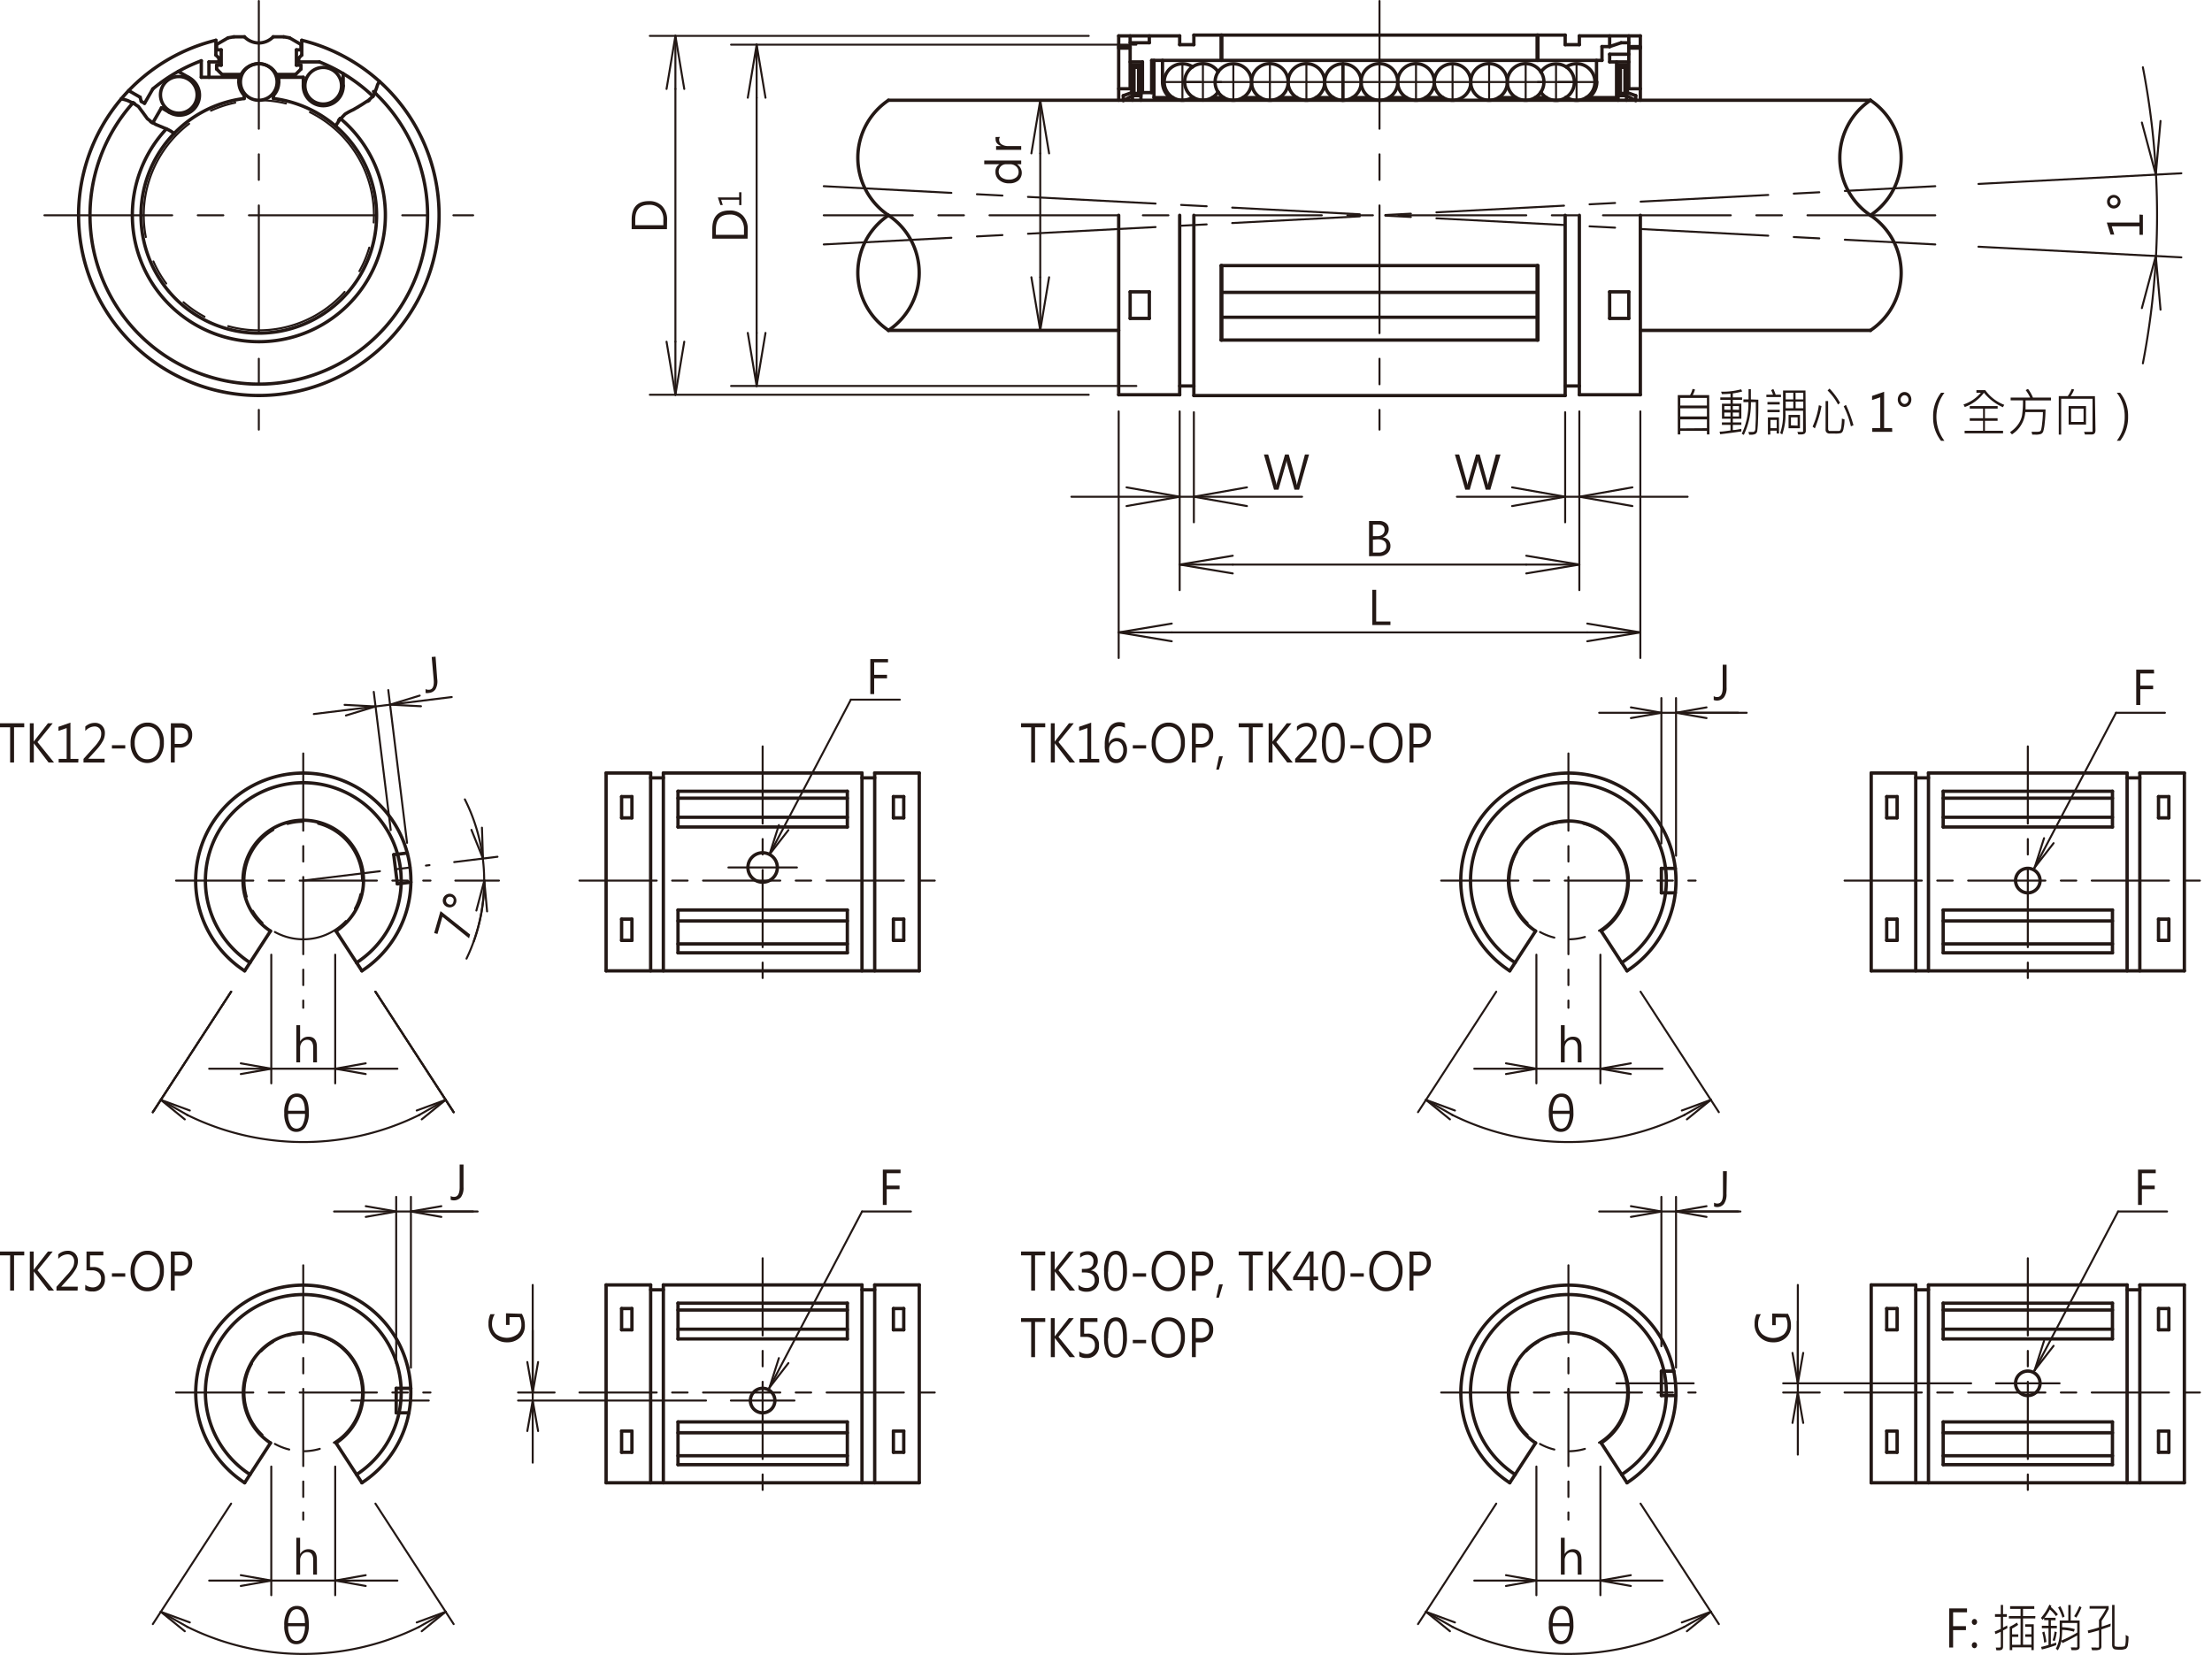 <svg xmlns="http://www.w3.org/2000/svg" xmlns:xlink="http://www.w3.org/1999/xlink" viewBox="0 0 332.19 248.6">
  <defs>
    <style>
      .cls-1, .cls-10, .cls-11, .cls-3, .cls-4, .cls-5, .cls-6, .cls-7, .cls-9 {
        fill: none;
      }

      .cls-2 {
        clip-path: url(#clip-path);
      }

      .cls-10, .cls-11, .cls-3, .cls-4, .cls-5, .cls-6, .cls-7, .cls-9 {
        stroke: #231815;
        stroke-linecap: round;
        stroke-linejoin: round;
      }

      .cls-3, .cls-5, .cls-9 {
        stroke-width: 0.5px;
      }

      .cls-10, .cls-11, .cls-4, .cls-6, .cls-7 {
        stroke-width: 0.3px;
      }

      .cls-4, .cls-5 {
        stroke-dasharray: 19.19 3.84 3.84 3.84;
      }

      .cls-6 {
        stroke-dasharray: 19.19 3.84 3.84 3.84 3.84 3.84;
      }

      .cls-8 {
        fill: #231815;
      }

      .cls-9 {
        stroke-dasharray: 4.64 2.32;
      }

      .cls-10 {
        stroke-dasharray: 11.6 2.32 2.32 2.32;
      }

      .cls-11 {
        stroke-dasharray: 11.6 2.32 2.32 2.32 2.32 2.32;
      }
    </style>
    <clipPath id="clip-path" transform="translate(-4.19 -1)">
      <path class="cls-1" d="M0,0V252H349a5.35,5.35,0,0,0,1.55-4.07V1.78A7,7,0,0,0,350.25,0Z"/>
    </clipPath>
  </defs>
  <title>資產 1</title>
  <g id="圖層_2" data-name="圖層 2">
    <g id="圖層_1-2" data-name="圖層 1">
      <g class="cls-2">
        <line class="cls-3" x1="32.53" y1="10.37" x2="33.34" y2="11.18"/>
        <line class="cls-3" x1="33.34" y1="11.18" x2="36.26" y2="11.18"/>
        <line class="cls-3" x1="41.86" y1="11.61" x2="41.86" y2="12.32"/>
        <line class="cls-3" x1="41.06" y1="14.36" x2="41.06" y2="14.8"/>
        <line class="cls-3" x1="36.67" y1="14.36" x2="36.67" y2="14.8"/>
        <line class="cls-3" x1="35.87" y1="11.61" x2="35.87" y2="12.32"/>
        <line class="cls-3" x1="45.2" y1="9.79" x2="45.2" y2="10.37"/>
        <line class="cls-3" x1="44.51" y1="7.49" x2="44.51" y2="9.79"/>
        <line class="cls-3" x1="22.95" y1="13.36" x2="21.71" y2="15.52"/>
        <line class="cls-3" x1="19.32" y1="13.61" x2="21.04" y2="14.6"/>
        <line class="cls-3" x1="21.21" y1="15.23" x2="21.71" y2="15.52"/>
        <line class="cls-3" x1="21.04" y1="14.6" x2="21.21" y2="15.23"/>
        <line class="cls-3" x1="24.25" y1="16.19" x2="22.94" y2="18.46"/>
        <line class="cls-3" x1="44.4" y1="11.18" x2="41.48" y2="11.18"/>
        <line class="cls-3" x1="45.2" y1="10.37" x2="44.4" y2="11.18"/>
        <line class="cls-3" x1="45.2" y1="9.79" x2="44.51" y2="9.79"/>
        <line class="cls-3" x1="45.2" y1="7.49" x2="44.51" y2="7.49"/>
        <line class="cls-3" x1="45.2" y1="6.68" x2="45.2" y2="7.49"/>
        <line class="cls-3" x1="45.2" y1="6.68" x2="43.49" y2="5.69"/>
        <line class="cls-3" x1="24.25" y1="16.19" x2="25.35" y2="16.83"/>
        <line class="cls-3" x1="26.77" y1="10.73" x2="28.35" y2="11.64"/>
        <line class="cls-3" x1="51.54" y1="11.06" x2="51.54" y2="12.88"/>
        <line class="cls-3" x1="45.55" y1="11.61" x2="45.55" y2="12.88"/>
        <line class="cls-3" x1="45.55" y1="11.61" x2="41.86" y2="11.61"/>
        <line class="cls-3" x1="47.96" y1="9.3" x2="44.86" y2="9.3"/>
        <line class="cls-3" x1="44.86" y1="8.73" x2="44.86" y2="9.3"/>
        <line class="cls-3" x1="45.32" y1="8.27" x2="44.86" y2="8.73"/>
        <line class="cls-3" x1="45.32" y1="6.05" x2="45.32" y2="8.27"/>
        <line class="cls-3" x1="30.23" y1="9.13" x2="30.23" y2="11.61"/>
        <line class="cls-3" x1="30.23" y1="11.61" x2="35.87" y2="11.61"/>
        <line class="cls-3" x1="31.38" y1="9.3" x2="31.38" y2="11.61"/>
        <line class="cls-3" x1="31.38" y1="9.3" x2="32.88" y2="9.3"/>
        <line class="cls-3" x1="32.88" y1="8.73" x2="32.88" y2="9.3"/>
        <line class="cls-3" x1="32.42" y1="8.27" x2="32.88" y2="8.73"/>
        <line class="cls-3" x1="32.42" y1="6.05" x2="32.42" y2="8.27"/>
        <line class="cls-3" x1="42.61" y1="5.53" x2="41.03" y2="5.53"/>
        <line class="cls-3" x1="35.12" y1="5.53" x2="36.71" y2="5.53"/>
        <line class="cls-3" x1="32.53" y1="6.68" x2="34.24" y2="5.69"/>
        <line class="cls-3" x1="32.53" y1="6.68" x2="32.53" y2="7.49"/>
        <line class="cls-3" x1="32.53" y1="7.49" x2="33.22" y2="7.49"/>
        <line class="cls-3" x1="33.22" y1="7.49" x2="33.22" y2="9.79"/>
        <line class="cls-3" x1="32.53" y1="9.79" x2="33.22" y2="9.79"/>
        <line class="cls-3" x1="32.53" y1="9.79" x2="32.53" y2="10.37"/>
        <line class="cls-4" x1="38.87" y1="0.15" x2="38.87" y2="64.54"/>
        <line class="cls-4" x1="6.67" y1="32.34" x2="71.06" y2="32.34"/>
        <line class="cls-4" x1="123.71" y1="27.97" x2="290.63" y2="36.72"/>
        <line class="cls-4" x1="123.71" y1="36.72" x2="290.63" y2="27.97"/>
        <line class="cls-3" x1="168" y1="49.63" x2="133.43" y2="49.63"/>
        <line class="cls-3" x1="280.9" y1="49.63" x2="246.34" y2="49.63"/>
        <line class="cls-3" x1="246.34" y1="32.34" x2="246.34" y2="59.3"/>
        <line class="cls-3" x1="168" y1="32.34" x2="168" y2="59.3"/>
        <line class="cls-3" x1="169.72" y1="7" x2="169.72" y2="13.34"/>
        <line class="cls-3" x1="172.6" y1="6.42" x2="169.72" y2="6.42"/>
        <line class="cls-3" x1="171.57" y1="9.3" x2="169.72" y2="9.3"/>
        <line class="cls-3" x1="173.3" y1="9.07" x2="173.3" y2="14.66"/>
        <line class="cls-3" x1="172.95" y1="9.07" x2="172.95" y2="13.91"/>
        <line class="cls-3" x1="172.95" y1="13.91" x2="171.57" y2="13.91"/>
        <line class="cls-3" x1="189.28" y1="14.66" x2="186.65" y2="14.66"/>
        <line class="cls-3" x1="171.57" y1="9.3" x2="171.57" y2="13.91"/>
        <line class="cls-3" x1="170.3" y1="10.11" x2="170.3" y2="14.03"/>
        <line class="cls-3" x1="170.99" y1="10.11" x2="170.99" y2="14.03"/>
        <line class="cls-3" x1="169.96" y1="9.76" x2="169.96" y2="13.91"/>
        <line class="cls-3" x1="171.34" y1="9.76" x2="169.96" y2="9.76"/>
        <line class="cls-3" x1="170.99" y1="10.11" x2="170.3" y2="10.11"/>
        <line class="cls-3" x1="170.99" y1="14.03" x2="170.3" y2="14.03"/>
        <line class="cls-3" x1="168.69" y1="14.37" x2="168.69" y2="15.06"/>
        <line class="cls-3" x1="168.69" y1="15.12" x2="170.07" y2="14.37"/>
        <line class="cls-3" x1="170.07" y1="14.37" x2="170.07" y2="15.06"/>
        <line class="cls-3" x1="171.34" y1="9.76" x2="171.34" y2="15.06"/>
        <line class="cls-3" x1="171.34" y1="14.37" x2="170.07" y2="14.37"/>
        <line class="cls-3" x1="169.96" y1="13.91" x2="168.69" y2="14.37"/>
        <line class="cls-3" x1="179.29" y1="57.98" x2="177.16" y2="57.98"/>
        <line class="cls-3" x1="179.29" y1="32.34" x2="179.29" y2="59.42"/>
        <line class="cls-3" x1="177.16" y1="32.34" x2="177.16" y2="59.3"/>
        <line class="cls-3" x1="177.16" y1="59.3" x2="168" y2="59.3"/>
        <line class="cls-4" x1="290.63" y1="32.34" x2="123.71" y2="32.34"/>
        <line class="cls-3" x1="169.72" y1="7" x2="168" y2="7"/>
        <line class="cls-3" x1="235.05" y1="59.42" x2="179.29" y2="59.42"/>
        <line class="cls-3" x1="169.72" y1="5.39" x2="169.72" y2="6.42"/>
        <line class="cls-3" x1="168" y1="5.39" x2="168" y2="15.06"/>
        <line class="cls-3" x1="169.72" y1="13.33" x2="168" y2="13.33"/>
        <line class="cls-3" x1="169.72" y1="7.23" x2="168" y2="7.23"/>
        <line class="cls-3" x1="207.17" y1="9.07" x2="172.95" y2="9.07"/>
        <line class="cls-3" x1="176.14" y1="14.66" x2="173.3" y2="14.66"/>
        <line class="cls-3" x1="179.22" y1="14.66" x2="179" y2="14.66"/>
        <line class="cls-3" x1="183.79" y1="14.66" x2="182.09" y2="14.66"/>
        <line class="cls-3" x1="280.9" y1="15.06" x2="133.43" y2="15.06"/>
        <line class="cls-3" x1="235.05" y1="5.27" x2="179.29" y2="5.27"/>
        <line class="cls-3" x1="200.25" y1="14.66" x2="197.63" y2="14.66"/>
        <line class="cls-3" x1="205.74" y1="14.66" x2="203.11" y2="14.66"/>
        <line class="cls-3" x1="194.76" y1="14.66" x2="192.14" y2="14.66"/>
        <line class="cls-3" x1="241.73" y1="47.83" x2="244.61" y2="47.83"/>
        <line class="cls-3" x1="241.73" y1="43.84" x2="244.61" y2="43.84"/>
        <line class="cls-3" x1="169.72" y1="47.83" x2="172.6" y2="47.83"/>
        <line class="cls-3" x1="169.72" y1="43.84" x2="172.6" y2="43.84"/>
        <line class="cls-3" x1="169.72" y1="43.84" x2="169.72" y2="47.83"/>
        <line class="cls-3" x1="172.6" y1="43.84" x2="172.6" y2="47.83"/>
        <line class="cls-3" x1="244.61" y1="43.84" x2="244.61" y2="47.83"/>
        <line class="cls-3" x1="241.73" y1="43.84" x2="241.73" y2="47.83"/>
        <line class="cls-3" x1="172.6" y1="5.39" x2="172.6" y2="6.42"/>
        <line class="cls-3" x1="243.46" y1="6.42" x2="241.73" y2="7"/>
        <line class="cls-3" x1="241.73" y1="5.39" x2="241.73" y2="7"/>
        <line class="cls-3" x1="230.96" y1="39.9" x2="230.96" y2="51.08"/>
        <line class="cls-3" x1="230.84" y1="39.9" x2="230.84" y2="51.08"/>
        <line class="cls-3" x1="183.38" y1="39.9" x2="183.38" y2="51.08"/>
        <line class="cls-3" x1="183.49" y1="39.9" x2="183.49" y2="51.08"/>
        <line class="cls-3" x1="183.38" y1="51.08" x2="230.96" y2="51.08"/>
        <line class="cls-3" x1="183.49" y1="47.66" x2="230.84" y2="47.66"/>
        <line class="cls-3" x1="183.49" y1="43.92" x2="230.84" y2="43.92"/>
        <line class="cls-3" x1="183.38" y1="39.9" x2="230.96" y2="39.9"/>
        <line class="cls-3" x1="174.58" y1="9.07" x2="174.58" y2="12.32"/>
        <line class="cls-3" x1="177.16" y1="5.39" x2="168" y2="5.39"/>
        <line class="cls-3" x1="179.29" y1="6.71" x2="177.16" y2="6.71"/>
        <line class="cls-3" x1="179.29" y1="5.27" x2="179.29" y2="6.71"/>
        <line class="cls-3" x1="177.16" y1="5.39" x2="177.16" y2="6.71"/>
        <line class="cls-3" x1="244.26" y1="14.37" x2="244.26" y2="15.06"/>
        <line class="cls-3" x1="243.34" y1="14.03" x2="244.03" y2="14.03"/>
        <line class="cls-3" x1="243.34" y1="10.11" x2="244.03" y2="10.11"/>
        <line class="cls-3" x1="243.34" y1="10.11" x2="243.34" y2="14.03"/>
        <line class="cls-3" x1="244.03" y1="10.11" x2="244.03" y2="14.03"/>
        <line class="cls-3" x1="183.38" y1="5.27" x2="183.38" y2="9.07"/>
        <line class="cls-3" x1="245.65" y1="15.12" x2="244.26" y2="14.37"/>
        <line class="cls-3" x1="243" y1="14.37" x2="244.26" y2="14.37"/>
        <line class="cls-3" x1="244.61" y1="13.33" x2="246.34" y2="13.33"/>
        <line class="cls-3" x1="244.38" y1="13.91" x2="245.65" y2="14.37"/>
        <line class="cls-3" x1="245.65" y1="14.37" x2="245.65" y2="15.06"/>
        <line class="cls-3" x1="243" y1="9.76" x2="243" y2="15.06"/>
        <line class="cls-3" x1="244.38" y1="9.76" x2="244.38" y2="13.91"/>
        <line class="cls-3" x1="243" y1="9.76" x2="244.38" y2="9.76"/>
        <line class="cls-3" x1="242.77" y1="9.3" x2="242.77" y2="14.66"/>
        <line class="cls-3" x1="207.17" y1="9.07" x2="240.58" y2="9.07"/>
        <line class="cls-3" x1="241.73" y1="8.15" x2="244.61" y2="8.15"/>
        <line class="cls-3" x1="208.6" y1="14.66" x2="211.22" y2="14.66"/>
        <line class="cls-3" x1="241.73" y1="9.3" x2="244.61" y2="9.3"/>
        <line class="cls-3" x1="244.61" y1="7.23" x2="246.34" y2="7.23"/>
        <line class="cls-3" x1="239.76" y1="9.07" x2="239.76" y2="12.32"/>
        <line class="cls-3" x1="241.73" y1="8.15" x2="241.73" y2="9.3"/>
        <line class="cls-3" x1="240.58" y1="7" x2="241.73" y2="7"/>
        <line class="cls-3" x1="244.61" y1="5.39" x2="244.61" y2="13.33"/>
        <line class="cls-3" x1="240.58" y1="7" x2="240.58" y2="9.07"/>
        <line class="cls-3" x1="243.46" y1="6.42" x2="244.61" y2="6.42"/>
        <line class="cls-3" x1="238.2" y1="14.66" x2="242.77" y2="14.66"/>
        <line class="cls-3" x1="244.61" y1="7" x2="246.34" y2="7"/>
        <line class="cls-3" x1="237.18" y1="32.34" x2="237.18" y2="59.3"/>
        <line class="cls-3" x1="237.18" y1="5.39" x2="246.34" y2="5.39"/>
        <line class="cls-3" x1="230.84" y1="5.27" x2="230.84" y2="9.07"/>
        <line class="cls-3" x1="237.18" y1="59.3" x2="246.34" y2="59.3"/>
        <line class="cls-3" x1="230.96" y1="5.27" x2="230.96" y2="9.07"/>
        <line class="cls-3" x1="235.05" y1="32.34" x2="235.05" y2="59.42"/>
        <line class="cls-3" x1="235.11" y1="14.66" x2="235.33" y2="14.66"/>
        <line class="cls-3" x1="214.09" y1="14.66" x2="216.71" y2="14.66"/>
        <line class="cls-4" x1="207.17" y1="0.15" x2="207.17" y2="64.54"/>
        <line class="cls-3" x1="230.55" y1="14.66" x2="232.25" y2="14.66"/>
        <line class="cls-3" x1="225.06" y1="14.66" x2="227.68" y2="14.66"/>
        <line class="cls-3" x1="235.05" y1="57.98" x2="237.18" y2="57.98"/>
        <line class="cls-3" x1="235.05" y1="6.71" x2="237.18" y2="6.71"/>
        <line class="cls-3" x1="237.18" y1="5.39" x2="237.18" y2="6.71"/>
        <line class="cls-3" x1="235.05" y1="5.27" x2="235.05" y2="6.71"/>
        <line class="cls-3" x1="246.34" y1="5.39" x2="246.34" y2="15.06"/>
        <line class="cls-3" x1="183.49" y1="5.27" x2="183.49" y2="9.07"/>
        <line class="cls-4" x1="177.57" y1="9.58" x2="177.57" y2="15.06"/>
        <line class="cls-4" x1="174.83" y1="12.32" x2="180.31" y2="12.32"/>
        <line class="cls-4" x1="180.65" y1="9.58" x2="180.65" y2="15.06"/>
        <line class="cls-4" x1="177.91" y1="12.32" x2="183.4" y2="12.32"/>
        <line class="cls-4" x1="185.22" y1="9.58" x2="185.22" y2="15.06"/>
        <line class="cls-4" x1="182.48" y1="12.32" x2="187.96" y2="12.32"/>
        <line class="cls-4" x1="190.71" y1="9.58" x2="190.71" y2="15.06"/>
        <line class="cls-4" x1="187.96" y1="12.32" x2="193.45" y2="12.32"/>
        <line class="cls-4" x1="196.19" y1="9.58" x2="196.19" y2="15.06"/>
        <line class="cls-4" x1="193.45" y1="12.32" x2="198.94" y2="12.32"/>
        <line class="cls-5" x1="201.68" y1="9.58" x2="201.68" y2="15.06"/>
        <line class="cls-4" x1="198.94" y1="12.32" x2="204.42" y2="12.32"/>
        <line class="cls-4" x1="204.42" y1="12.32" x2="209.91" y2="12.32"/>
        <line class="cls-4" x1="212.65" y1="9.58" x2="212.65" y2="15.06"/>
        <line class="cls-4" x1="209.91" y1="12.32" x2="215.4" y2="12.32"/>
        <line class="cls-4" x1="218.14" y1="9.58" x2="218.14" y2="15.06"/>
        <line class="cls-4" x1="215.4" y1="12.32" x2="220.88" y2="12.32"/>
        <line class="cls-4" x1="223.63" y1="9.58" x2="223.63" y2="15.06"/>
        <line class="cls-4" x1="220.88" y1="12.32" x2="226.37" y2="12.32"/>
        <line class="cls-4" x1="229.12" y1="9.58" x2="229.12" y2="15.06"/>
        <line class="cls-4" x1="226.37" y1="12.32" x2="231.86" y2="12.32"/>
        <line class="cls-4" x1="233.68" y1="9.58" x2="233.68" y2="15.06"/>
        <line class="cls-4" x1="230.94" y1="12.32" x2="236.42" y2="12.32"/>
        <line class="cls-4" x1="236.76" y1="9.58" x2="236.76" y2="15.06"/>
        <line class="cls-4" x1="234.02" y1="12.32" x2="239.51" y2="12.32"/>
        <path class="cls-3" d="M36.61,7.05a27.07,27.07,0,1,0,12.9,0" transform="translate(-4.19 -1)"/>
        <path class="cls-6" d="M60.34,33.34A17.28,17.28,0,1,0,43.06,50.62,17.28,17.28,0,0,0,60.34,33.34Z" transform="translate(-4.19 -1)"/>
        <path class="cls-3" d="M45.25,15.36a3,3,0,0,0,.8-2" transform="translate(-4.19 -1)"/>
        <path class="cls-3" d="M40.06,13.32a3,3,0,0,0,.8,2" transform="translate(-4.19 -1)"/>
        <path class="cls-3" d="M40.86,15.8a17.69,17.69,0,1,0,4.39,0" transform="translate(-4.19 -1)"/>
        <path class="cls-3" d="M45.8,13.32a2.75,2.75,0,1,0-2.74,2.74A2.74,2.74,0,0,0,45.8,13.32Z" transform="translate(-4.19 -1)"/>
        <path class="cls-3" d="M45.71,12.18a3,3,0,0,0-2.65-1.6" transform="translate(-4.19 -1)"/>
        <path class="cls-3" d="M43.06,7.45a3,3,0,0,0,2.16-.92" transform="translate(-4.19 -1)"/>
        <path class="cls-3" d="M29.54,17.83a3,3,0,1,0,3-5.19" transform="translate(-4.19 -1)"/>
        <path class="cls-3" d="M60.63,15.08l-.35-.33" transform="translate(-4.19 -1)"/>
        <path class="cls-3" d="M24.17,16.44a25.35,25.35,0,1,0,36.3-1.51" transform="translate(-4.19 -1)"/>
        <path class="cls-3" d="M29.18,20.36a19,19,0,1,0,26.87-.9c-.25-.23-.5-.45-.76-.66" transform="translate(-4.19 -1)"/>
        <path class="cls-3" d="M34.42,10.13a25,25,0,0,0-7.28,4.23" transform="translate(-4.19 -1)"/>
        <path class="cls-3" d="M60.21,15.47a24.94,24.94,0,0,0-8.06-5.17" transform="translate(-4.19 -1)"/>
        <path class="cls-3" d="M49.74,13.88a3,3,0,1,0,6,0" transform="translate(-4.19 -1)"/>
        <path class="cls-3" d="M40.9,6.53a3,3,0,0,0,2.16.92" transform="translate(-4.19 -1)"/>
        <path class="cls-3" d="M43.06,10.58a3,3,0,0,0-2.65,1.6" transform="translate(-4.19 -1)"/>
        <path class="cls-3" d="M39.31,6.53l-.85.15" transform="translate(-4.19 -1)"/>
        <path class="cls-3" d="M47.66,6.68l-.86-.15" transform="translate(-4.19 -1)"/>
        <path class="cls-3" d="M33.79,15.23A2.75,2.75,0,1,0,31,18,2.75,2.75,0,0,0,33.79,15.23Z" transform="translate(-4.19 -1)"/>
        <path class="cls-3" d="M55.48,13.88a2.75,2.75,0,1,0-2.74,2.75A2.74,2.74,0,0,0,55.48,13.88Z" transform="translate(-4.19 -1)"/>
        <path class="cls-3" d="M285.09,50.63a10.41,10.41,0,0,0,2.85-14.44,10.59,10.59,0,0,0-2.85-2.85" transform="translate(-4.19 -1)"/>
        <path class="cls-3" d="M285.09,33.34a10.4,10.4,0,0,0,2.85-14.43,10.59,10.59,0,0,0-2.85-2.85" transform="translate(-4.19 -1)"/>
        <path class="cls-3" d="M285.09,16.06a10.41,10.41,0,0,0,0,17.28" transform="translate(-4.19 -1)"/>
        <path class="cls-3" d="M137.62,33.34a10.41,10.41,0,0,0-2.84,14.44,10.24,10.24,0,0,0,2.84,2.84" transform="translate(-4.19 -1)"/>
        <path class="cls-3" d="M137.62,50.63a10.41,10.41,0,0,0,0-17.29" transform="translate(-4.19 -1)"/>
        <path class="cls-3" d="M137.62,16.06a10.41,10.41,0,0,0,0,17.28" transform="translate(-4.19 -1)"/>
        <path class="cls-3" d="M183.3,11.05a2.74,2.74,0,1,0,0,4.54" transform="translate(-4.19 -1)"/>
        <path class="cls-3" d="M214.1,13.32a2.75,2.75,0,1,0-2.74,2.74A2.74,2.74,0,0,0,214.1,13.32Z" transform="translate(-4.19 -1)"/>
        <path class="cls-3" d="M192.15,13.32a2.74,2.74,0,1,0-2.74,2.74A2.74,2.74,0,0,0,192.15,13.32Z" transform="translate(-4.19 -1)"/>
        <path class="cls-3" d="M197.64,13.32a2.75,2.75,0,1,0-2.74,2.74A2.74,2.74,0,0,0,197.64,13.32Z" transform="translate(-4.19 -1)"/>
        <path class="cls-3" d="M203.13,13.32a2.75,2.75,0,1,0-2.75,2.74A2.74,2.74,0,0,0,203.13,13.32Z" transform="translate(-4.19 -1)"/>
        <path class="cls-3" d="M208.61,13.32a2.74,2.74,0,1,0-2.74,2.74A2.73,2.73,0,0,0,208.61,13.32Z" transform="translate(-4.19 -1)"/>
        <path class="cls-3" d="M178.77,13.32a3,3,0,0,0,1.12,2.34" transform="translate(-4.19 -1)"/>
        <path class="cls-3" d="M187.13,11.8a2.74,2.74,0,1,0,0,3" transform="translate(-4.19 -1)"/>
        <path class="cls-3" d="M239.41,15.59a2.75,2.75,0,1,0,0-4.54" transform="translate(-4.19 -1)"/>
        <path class="cls-3" d="M236.05,13.32a2.75,2.75,0,1,0-2.74,2.74A2.74,2.74,0,0,0,236.05,13.32Z" transform="translate(-4.19 -1)"/>
        <path class="cls-3" d="M230.56,13.32a2.75,2.75,0,1,0-2.74,2.74A2.74,2.74,0,0,0,230.56,13.32Z" transform="translate(-4.19 -1)"/>
        <path class="cls-3" d="M225.07,13.32a2.74,2.74,0,1,0-2.74,2.74A2.73,2.73,0,0,0,225.07,13.32Z" transform="translate(-4.19 -1)"/>
        <path class="cls-3" d="M219.59,13.32a2.75,2.75,0,1,0-2.75,2.74A2.74,2.74,0,0,0,219.59,13.32Z" transform="translate(-4.19 -1)"/>
        <path class="cls-3" d="M242.82,15.66A3,3,0,0,0,244,13.32" transform="translate(-4.19 -1)"/>
        <path class="cls-3" d="M235.59,14.84a2.74,2.74,0,1,0,0-3" transform="translate(-4.19 -1)"/>
        <path class="cls-3" d="M22.39,15.85a5.45,5.45,0,0,1,1.05.29c2.4,1.17-.67-.56,1.54.86,2,2.72-.66-.93,1.34,1.83,1.8,1.39-.69-.34,1.25.86,2.75,1.15-.9-.39,1.83.77a5.11,5.11,0,0,1,.94.59" transform="translate(-4.19 -1)"/>
        <path class="cls-3" d="M61.19,13.24a2.55,2.55,0,0,0-.3.5,11.12,11.12,0,0,1-.68,1.73c-2.16,1.84.91-.47-1.53,1.15-2.16,1.32.72-.41-1.44.86a9.41,9.41,0,0,0-1.25.68c-2.31,2.49.53-1-1.42,1.76" transform="translate(-4.19 -1)"/>
        <line class="cls-7" x1="168" y1="61.8" x2="168" y2="98.84"/>
        <line class="cls-7" x1="246.34" y1="61.8" x2="246.34" y2="98.84"/>
        <line class="cls-7" x1="175.97" y1="95" x2="238.37" y2="95"/>
        <line class="cls-7" x1="175.97" y1="96.33" x2="168" y2="95"/>
        <line class="cls-7" x1="175.97" y1="93.67" x2="168" y2="95"/>
        <line class="cls-7" x1="168" y1="95" x2="175.97" y2="95"/>
        <line class="cls-7" x1="238.37" y1="93.67" x2="246.34" y2="95"/>
        <line class="cls-7" x1="238.37" y1="96.33" x2="246.34" y2="95"/>
        <line class="cls-7" x1="246.34" y1="95" x2="238.37" y2="95"/>
        <line class="cls-7" x1="177.16" y1="61.8" x2="177.16" y2="88.65"/>
        <line class="cls-7" x1="237.18" y1="61.8" x2="237.18" y2="88.65"/>
        <line class="cls-7" x1="185.13" y1="84.81" x2="229.21" y2="84.81"/>
        <line class="cls-7" x1="185.13" y1="86.14" x2="177.16" y2="84.81"/>
        <line class="cls-7" x1="185.13" y1="83.48" x2="177.16" y2="84.81"/>
        <line class="cls-7" x1="177.16" y1="84.81" x2="185.13" y2="84.81"/>
        <line class="cls-7" x1="229.21" y1="83.48" x2="237.18" y2="84.81"/>
        <line class="cls-7" x1="229.21" y1="86.14" x2="237.18" y2="84.81"/>
        <line class="cls-7" x1="237.18" y1="84.81" x2="229.21" y2="84.81"/>
        <line class="cls-7" x1="297.12" y1="37.06" x2="327.59" y2="38.66"/>
        <line class="cls-7" x1="297.12" y1="27.63" x2="327.59" y2="26.03"/>
        <path class="cls-7" d="M326,55.58a117.12,117.12,0,0,0,0-44.47" transform="translate(-4.19 -1)"/>
        <line class="cls-7" x1="323.75" y1="38.45" x2="324.46" y2="46.52"/>
        <line class="cls-7" x1="323.75" y1="38.45" x2="321.66" y2="46.28"/>
        <line class="cls-7" x1="323.75" y1="26.23" x2="321.66" y2="18.41"/>
        <line class="cls-7" x1="323.75" y1="26.23" x2="324.46" y2="18.17"/>
        <line class="cls-7" x1="163.5" y1="59.3" x2="97.59" y2="59.3"/>
        <line class="cls-7" x1="163.5" y1="5.39" x2="97.59" y2="5.39"/>
        <line class="cls-7" x1="101.43" y1="51.33" x2="101.43" y2="13.36"/>
        <line class="cls-7" x1="102.76" y1="51.33" x2="101.43" y2="59.3"/>
        <line class="cls-7" x1="100.1" y1="51.33" x2="101.43" y2="59.3"/>
        <line class="cls-7" x1="101.43" y1="59.3" x2="101.43" y2="51.33"/>
        <line class="cls-7" x1="100.1" y1="13.36" x2="101.43" y2="5.39"/>
        <line class="cls-7" x1="102.76" y1="13.36" x2="101.43" y2="5.39"/>
        <line class="cls-7" x1="101.43" y1="5.39" x2="101.43" y2="13.36"/>
        <line class="cls-7" x1="170.65" y1="57.98" x2="109.79" y2="57.98"/>
        <line class="cls-7" x1="170.65" y1="6.71" x2="109.79" y2="6.71"/>
        <line class="cls-7" x1="113.63" y1="50.01" x2="113.63" y2="14.68"/>
        <line class="cls-7" x1="114.96" y1="50.01" x2="113.63" y2="57.98"/>
        <line class="cls-7" x1="112.3" y1="50.01" x2="113.63" y2="57.98"/>
        <line class="cls-7" x1="113.63" y1="57.98" x2="113.63" y2="50.01"/>
        <line class="cls-7" x1="112.3" y1="14.68" x2="113.63" y2="6.71"/>
        <line class="cls-7" x1="114.96" y1="14.68" x2="113.63" y2="6.71"/>
        <line class="cls-7" x1="113.63" y1="6.71" x2="113.63" y2="14.68"/>
        <line class="cls-7" x1="156.22" y1="41.65" x2="156.22" y2="23.04"/>
        <line class="cls-7" x1="157.55" y1="41.65" x2="156.22" y2="49.63"/>
        <line class="cls-7" x1="154.89" y1="41.65" x2="156.22" y2="49.63"/>
        <line class="cls-7" x1="156.22" y1="49.63" x2="156.22" y2="41.65"/>
        <line class="cls-7" x1="154.89" y1="23.04" x2="156.22" y2="15.06"/>
        <line class="cls-7" x1="157.55" y1="23.04" x2="156.22" y2="15.06"/>
        <line class="cls-7" x1="156.22" y1="15.06" x2="156.22" y2="23.04"/>
        <line class="cls-7" x1="235.05" y1="61.92" x2="235.05" y2="78.46"/>
        <line class="cls-7" x1="253.44" y1="74.62" x2="218.79" y2="74.62"/>
        <line class="cls-7" x1="237.18" y1="74.62" x2="245.15" y2="73.21"/>
        <line class="cls-7" x1="237.18" y1="74.62" x2="245.15" y2="76.02"/>
        <line class="cls-7" x1="235.05" y1="74.62" x2="227.08" y2="76.02"/>
        <line class="cls-7" x1="235.05" y1="74.62" x2="227.08" y2="73.21"/>
        <line class="cls-7" x1="179.29" y1="61.92" x2="179.29" y2="78.46"/>
        <line class="cls-7" x1="160.9" y1="74.62" x2="195.54" y2="74.62"/>
        <line class="cls-7" x1="177.16" y1="74.62" x2="169.18" y2="76.02"/>
        <line class="cls-7" x1="177.16" y1="74.62" x2="169.18" y2="73.21"/>
        <line class="cls-7" x1="179.29" y1="74.62" x2="187.26" y2="73.21"/>
        <line class="cls-7" x1="179.29" y1="74.62" x2="187.26" y2="76.02"/>
      </g>
      <g class="cls-2">
        <g>
          <path class="cls-8" d="M260.91,66.26h-.38v-.54h-4v.54h-.38V60.35H258a3.93,3.93,0,0,0,.37-.93l.37.09a4,4,0,0,1-.34.84h2.47Zm-.38-4.34V60.78h-4v1.14Zm0,1.64V62.34h-4v1.22Zm0,1.76V64h-4v1.35Z" transform="translate(-4.19 -1)"/>
          <path class="cls-8" d="M265.83,59.8a7.44,7.44,0,0,1-1.41.29v.61h1.39v.37h-1.39v.57h1.28V63.9h-1.28v.55h1.28v.37h-1.28v.78c.41,0,.83-.1,1.28-.18v.39q-1.89.27-3.18.42l-.09-.39c.51,0,1.06-.1,1.64-.18v-.84h-1.29v-.37h1.29V63.9h-1.28V61.64h1.28v-.57h-1.53V60.7h1.53v-.56a12.57,12.57,0,0,1-1.29.06l-.12-.36a10.64,10.64,0,0,0,3-.36Zm-1.76,2.76V62h-.93v.54Zm0,1v-.59h-.93v.59Zm1.28-1V62h-.93v.54Zm0,1v-.59h-.93v.59Zm2.9-2.52c0,1.14,0,2.19-.05,3.12a13.86,13.86,0,0,1-.12,1.64.7.7,0,0,1-.25.37,1.41,1.41,0,0,1-.7.13h-.25l-.12-.41.68,0a.34.34,0,0,0,.24-.11.56.56,0,0,0,.12-.35l.07-1.5c0-.84,0-1.68,0-2.52h-.73a11,11,0,0,1-1.07,4.92l-.31-.17a10.47,10.47,0,0,0,1-4.75h-.75V61h.77l0-1.53h.35c0,.64,0,1.14,0,1.53Z" transform="translate(-4.19 -1)"/>
          <path class="cls-8" d="M271.66,60.64h-2.2v-.35h1a5.15,5.15,0,0,0-.29-.68l.33-.18a5.75,5.75,0,0,1,.35.86h.79Zm-.2,1.12h-1.84v-.37h1.84Zm0,1.15h-1.84v-.35h1.84Zm-.1,3.21H271v-.43h-.95v.59h-.36V63.7h1.65Zm-.35-.8V64.08h-.94v1.24Zm4.37.37a.53.53,0,0,1-.18.45,1.1,1.1,0,0,1-.57.12h-.38l-.14-.38h.75a.15.15,0,0,0,.11-.06.21.21,0,0,0,0-.12v-3h-2.66a8.89,8.89,0,0,1-.47,3.56l-.31-.21a8.28,8.28,0,0,0,.43-2.84V59.66h3.37ZM273.5,61V60h-1.14v1Zm0,1.33v-1h-1.14v1Zm1,3h-1.71v-2h1.71Zm-.35-.39V63.69h-1V64.9ZM275,61V60h-1.16v1Zm0,1.33v-1h-1.15v1Z" transform="translate(-4.19 -1)"/>
          <path class="cls-8" d="M277.74,62a17,17,0,0,1-1,3.35l-.34-.27a11.91,11.91,0,0,0,.94-3.21Zm3.45,2q0,.74-.12,1.23a1.67,1.67,0,0,1-.19.64.52.52,0,0,1-.28.2,3.38,3.38,0,0,1-.83.06q-.48,0-.81,0a.65.65,0,0,1-.46-.17.54.54,0,0,1-.15-.42V61.25h.38v4.2a.33.33,0,0,0,.06.19.27.27,0,0,0,.12.1h1.43a.36.36,0,0,0,.22-.1,1.58,1.58,0,0,0,.17-.68,6.83,6.83,0,0,0,.06-1.08Zm-.65-2.51-.32.28a8.3,8.3,0,0,0-1.57-2.11l.29-.29A10.27,10.27,0,0,1,280.54,61.54Zm2,3.39-.39.16a13.06,13.06,0,0,0-1.08-3l.34-.22A19.69,19.69,0,0,1,282.55,64.93Z" transform="translate(-4.19 -1)"/>
          <path class="cls-8" d="M288.36,65.87h-3V65.3h1.2V60.68l-1.23.41v-.61l1.81-.63V65.3h1.2Z" transform="translate(-4.19 -1)"/>
          <path class="cls-8" d="M290.21,59.89a.94.94,0,0,1,.72.33,1.22,1.22,0,0,1,0,1.6,1,1,0,0,1-1.44,0,1.22,1.22,0,0,1,0-1.6A.94.94,0,0,1,290.21,59.89Zm0,1.79a.56.56,0,0,0,.42-.2.67.67,0,0,0,.17-.46.69.69,0,0,0-.17-.46.55.55,0,0,0-.42-.19.52.52,0,0,0-.41.19.65.65,0,0,0-.18.46.63.63,0,0,0,.18.46A.53.53,0,0,0,290.21,61.68Z" transform="translate(-4.19 -1)"/>
          <path class="cls-8" d="M295.69,60h.51a6,6,0,0,0,0,7.22h-.51a5.56,5.56,0,0,1-1.19-3.58A5.65,5.65,0,0,1,295.69,60Z" transform="translate(-4.19 -1)"/>
          <path class="cls-8" d="M305.18,61.81l-.2.36A7.57,7.57,0,0,1,302.13,60a6.15,6.15,0,0,1-2.88,2.14l-.19-.38A5.9,5.9,0,0,0,301.67,60H301v-.39h1.33A6.28,6.28,0,0,0,305.18,61.81ZM305,66.09h-5.77v-.38H302v-1.5H300v-.39H302V62.38H300V62h4.19v.38h-1.91v1.44h1.9v.39h-1.9v1.5H305Z" transform="translate(-4.19 -1)"/>
          <path class="cls-8" d="M312.2,61.15h-3.82q0,.62,0,1.35h3a19.43,19.43,0,0,1-.13,2.11,6.09,6.09,0,0,1-.22,1.22.72.72,0,0,1-.31.35,2.3,2.3,0,0,1-.88.11h-.45l-.11-.43.65,0a1.71,1.71,0,0,0,.61-.06.46.46,0,0,0,.17-.21,6.75,6.75,0,0,0,.16-1,16.58,16.58,0,0,0,.12-1.69h-2.65a4.36,4.36,0,0,1-2,3.35l-.3-.33a4.61,4.61,0,0,0,1.15-1.07,3.45,3.45,0,0,0,.66-1.43,13.91,13.91,0,0,0,.14-2.28h-1.85v-.42h2.93a5.93,5.93,0,0,0-.67-1.12l.35-.18a5.72,5.72,0,0,1,.74,1.3h2.7Z" transform="translate(-4.19 -1)"/>
          <path class="cls-8" d="M318.88,65.64c0,.42-.19.63-.58.63h-1l-.13-.4h1.16a.15.15,0,0,0,.11-.06.21.21,0,0,0,0-.12V60.9h-4.71v5.39h-.36V60.5h1.35a5,5,0,0,0,.59-1.07l.37.08a4.78,4.78,0,0,1-.53,1h3.65Zm-1.42-.86h-2.61V62h2.61Zm-.37-.4v-2h-1.87v2Z" transform="translate(-4.19 -1)"/>
          <path class="cls-8" d="M322.59,67.21h-.51a5.8,5.8,0,0,0,1.19-3.63A5.66,5.66,0,0,0,322.08,60h.5a5.51,5.51,0,0,1,1.2,3.58A5.73,5.73,0,0,1,322.59,67.21Z" transform="translate(-4.19 -1)"/>
        </g>
        <g>
          <path class="cls-8" d="M299.59,243.2H297.5v2.08h1.93v.59H297.5v2.62h-.58v-5.88h2.67Z" transform="translate(-4.19 -1)"/>
          <path class="cls-8" d="M300.31,244.65a.45.45,0,0,1,.12-.32.35.35,0,0,1,.28-.13.37.37,0,0,1,.28.13.5.5,0,0,1,.11.32.43.43,0,0,1-.12.31.34.34,0,0,1-.27.13.35.35,0,0,1-.28-.13A.43.43,0,0,1,300.31,244.65Zm0,3.49a.47.47,0,0,1,.12-.32.39.39,0,0,1,.28-.13.41.41,0,0,1,.28.13.52.52,0,0,1,.11.32.43.43,0,0,1-.12.31.35.35,0,0,1-.27.14.39.39,0,0,1-.28-.13A.45.45,0,0,1,300.31,248.14Z" transform="translate(-4.19 -1)"/>
          <path class="cls-8" d="M305.66,245.56a5.6,5.6,0,0,1-.66.36v2.46a.58.58,0,0,1-.13.38.79.79,0,0,1-.55.14H304l-.09-.41a5.57,5.57,0,0,0,.59,0c.11,0,.16-.07.16-.16v-2.21l-.8.35-.11-.39c.36-.14.67-.28.91-.4v-1.8h-.87v-.41h.87v-1.38H305v1.38h.57v.41H305v1.62c.28-.14.48-.25.61-.33Zm4.17-1.44H308v3.95h1.26v-1.19h-.93v-.38h.93v-1.12h-.94V245h1.29v3.88h-.35v-.42h-2.88v.42H306v-3.51a7.08,7.08,0,0,0,1.08-.63l.19.34a6,6,0,0,1-.91.55v.88h.93v.38h-.93v1.19h1.27v-3.95h-1.75v-.37h1.75v-1.08h-1.57v-.4h3.63v.4H308v1.08h1.86Z" transform="translate(-4.19 -1)"/>
          <path class="cls-8" d="M313.24,243.51l-.29.26a6.42,6.42,0,0,0-.92-1,9.21,9.21,0,0,1-.8,1.25h1.66v.37h-.71v.84h.9v.37h-.9V248c.08,0,.35-.1.8-.26v.39a20.1,20.1,0,0,1-2.15.65l-.12-.38c.29-.06.67-.16,1.12-.3v-2.51h-1v-.37h1v-.84h-.66v-.29l-.24.24-.24-.29a7.77,7.77,0,0,0,1.27-2l.3.19a.55.55,0,0,1-.08.17A9,9,0,0,1,313.24,243.51Zm-1.72,4.14-.36.1a6.69,6.69,0,0,0-.28-1.53l.32-.14A13.11,13.11,0,0,1,311.52,247.65Zm1.55-1.47a8.57,8.57,0,0,1-.3,1.33l-.33-.11a5.84,5.84,0,0,0,.3-1.32Zm3.43,2.19a.45.45,0,0,1-.16.39,1.11,1.11,0,0,1-.63.12h-.42l-.12-.41c.2,0,.41,0,.62,0a.88.88,0,0,0,.3,0,.12.12,0,0,0,.05-.1v-1.7c-.65.37-1.38.75-2.2,1.15l-.19-.29a4.49,4.49,0,0,1-.52,1.38l-.3-.25a5,5,0,0,0,.58-2.62v-1.61h1.29v-2.33h.36v2.33h1.34Zm-2.26-4.54-.32.18a6.73,6.73,0,0,0-.65-1.53l.32-.21A7.56,7.56,0,0,1,314.24,243.83Zm1.9,2.41V244.8h-2.27v.64a7.78,7.78,0,0,1,1.9.28l-.12.39a7.3,7.3,0,0,0-1.78-.28,11.27,11.27,0,0,1-.11,1.61A18.72,18.72,0,0,0,316.14,246.24Zm.64-3.78A8.88,8.88,0,0,1,316,244l-.32-.22a7.9,7.9,0,0,0,.79-1.52Z" transform="translate(-4.19 -1)"/>
          <path class="cls-8" d="M321.13,245.3c-.34.13-.8.28-1.36.47v2.47a.6.6,0,0,1-.19.53,1.75,1.75,0,0,1-.8.12h-.41l-.12-.4.71,0a1,1,0,0,0,.38,0c.05,0,.07-.07.07-.14V245.9c-.57.17-1.11.32-1.6.43l-.09-.39c.72-.18,1.28-.34,1.69-.47v-1.14a11.29,11.29,0,0,0,1.06-1.68H318v-.39h2.86v.45a13.85,13.85,0,0,1-1.05,1.76v.88c.4-.12.86-.28,1.36-.46Zm2.71,1.52a6.77,6.77,0,0,1-.08,1.21.89.89,0,0,1-.3.63,2,2,0,0,1-1,.15,3.12,3.12,0,0,1-.68-.05.57.57,0,0,1-.29-.22,1,1,0,0,1-.11-.52v-5.93h.36v6a.24.24,0,0,0,.11.23,2,2,0,0,0,.66.06,2.52,2.52,0,0,0,.7-.06c.1,0,.17-.26.2-.67a8,8,0,0,0,0-1.05Z" transform="translate(-4.19 -1)"/>
        </g>
        <g>
          <path class="cls-8" d="M7.83,110.25H6.3v5.29H5.71v-5.29H4.19v-.6H7.83Z" transform="translate(-4.19 -1)"/>
          <path class="cls-8" d="M12.3,115.54h-.82l-2.07-2.7a.92.92,0,0,1-.14-.2h0v2.9H8.67v-5.89h.58v2.77h0a.92.92,0,0,1,.14-.2l2-2.57h.72l-2.29,2.82Z" transform="translate(-4.19 -1)"/>
          <path class="cls-8" d="M15.94,115.54H13V115h1.2v-4.63l-1.23.42v-.61l1.8-.63V115h1.2Z" transform="translate(-4.19 -1)"/>
          <path class="cls-8" d="M19.9,115.54H16.73V115l1.54-1.72a6.18,6.18,0,0,0,.94-1.25,1.88,1.88,0,0,0,.18-.81,1.13,1.13,0,0,0-.27-.81,1,1,0,0,0-.76-.28,1.92,1.92,0,0,0-1.36.68v-.67a2.08,2.08,0,0,1,1.44-.55,1.42,1.42,0,0,1,1.09.43,1.53,1.53,0,0,1,.41,1.14,2.41,2.41,0,0,1-.27,1.09,6.69,6.69,0,0,1-1,1.38l-1.23,1.35v0H19.9Z" transform="translate(-4.19 -1)"/>
          <path class="cls-8" d="M23,113.44H21v-.5h2Z" transform="translate(-4.19 -1)"/>
          <path class="cls-8" d="M23.8,112.66a3.49,3.49,0,0,1,.7-2.26,2.3,2.3,0,0,1,1.87-.85,2.15,2.15,0,0,1,1.76.83,3.26,3.26,0,0,1,.67,2.14,3.54,3.54,0,0,1-.68,2.26,2.39,2.39,0,0,1-3.64,0A3.27,3.27,0,0,1,23.8,112.66Zm.62-.06a3,3,0,0,0,.5,1.76,1.6,1.6,0,0,0,1.36.69,1.68,1.68,0,0,0,1.41-.66,2.87,2.87,0,0,0,.5-1.78,2.93,2.93,0,0,0-.49-1.81,1.59,1.59,0,0,0-1.38-.65,1.64,1.64,0,0,0-1.38.69A2.85,2.85,0,0,0,24.42,112.6Z" transform="translate(-4.19 -1)"/>
          <path class="cls-8" d="M30.43,113.3v2.24h-.58v-5.89h1.43a1.81,1.81,0,0,1,1.3.46,1.75,1.75,0,0,1,.47,1.29,1.87,1.87,0,0,1-.55,1.4,1.76,1.76,0,0,1-1.36.5Zm0-3v2.45h.67a1.38,1.38,0,0,0,1-.33,1.24,1.24,0,0,0,.35-.94c0-.79-.42-1.18-1.26-1.18Z" transform="translate(-4.19 -1)"/>
        </g>
        <g>
          <path class="cls-8" d="M7.83,189.58H6.3v5.29H5.71v-5.29H4.19V189H7.83Z" transform="translate(-4.19 -1)"/>
          <path class="cls-8" d="M12.3,194.87h-.82l-2.07-2.69a1.26,1.26,0,0,1-.14-.2h0v2.89H8.67V189h.58v2.76h0a.9.9,0,0,1,.14-.19l2-2.57h.72l-2.29,2.82Z" transform="translate(-4.19 -1)"/>
          <path class="cls-8" d="M15.84,194.87H12.67v-.57l1.54-1.73a5.82,5.82,0,0,0,.94-1.24,1.92,1.92,0,0,0,.18-.82,1.12,1.12,0,0,0-.27-.8,1,1,0,0,0-.76-.28,1.92,1.92,0,0,0-1.36.68v-.68a2.11,2.11,0,0,1,1.44-.54,1.45,1.45,0,0,1,1.09.42,1.54,1.54,0,0,1,.42,1.14,2.45,2.45,0,0,1-.27,1.1,7.88,7.88,0,0,1-1,1.37l-1.24,1.36h2.49Z" transform="translate(-4.19 -1)"/>
          <path class="cls-8" d="M17,194a1.87,1.87,0,0,0,1.1.39,1.21,1.21,0,0,0,.91-.36,1.27,1.27,0,0,0,.36-.95,1.18,1.18,0,0,0-.36-.92,1.41,1.41,0,0,0-1-.33l-.83,0V189h2.53v.58h-2v1.76l.45,0a1.62,1.62,0,0,1,1.78,1.77A1.74,1.74,0,0,1,18.06,195a1.94,1.94,0,0,1-1.08-.24Z" transform="translate(-4.19 -1)"/>
          <path class="cls-8" d="M23,192.78H21v-.51h2Z" transform="translate(-4.19 -1)"/>
          <path class="cls-8" d="M23.8,192a3.47,3.47,0,0,1,.7-2.26,2.27,2.27,0,0,1,1.87-.85,2.15,2.15,0,0,1,1.76.83,3.25,3.25,0,0,1,.67,2.13,3.57,3.57,0,0,1-.68,2.27,2.21,2.21,0,0,1-1.84.85,2.24,2.24,0,0,1-1.8-.83A3.3,3.3,0,0,1,23.8,192Zm.62-.06a2.92,2.92,0,0,0,.5,1.75,1.61,1.61,0,0,0,1.36.7,1.68,1.68,0,0,0,1.41-.66,2.89,2.89,0,0,0,.5-1.78,2.93,2.93,0,0,0-.49-1.81,1.6,1.6,0,0,0-1.38-.66,1.62,1.62,0,0,0-1.38.7A2.83,2.83,0,0,0,24.42,191.94Z" transform="translate(-4.19 -1)"/>
          <path class="cls-8" d="M30.43,192.64v2.23h-.58V189h1.43a1.77,1.77,0,0,1,1.3.46,1.73,1.73,0,0,1,.47,1.29,1.89,1.89,0,0,1-.55,1.4,1.8,1.8,0,0,1-1.36.5Zm0-3.06V192h.67a1.37,1.37,0,0,0,1-.32,1.24,1.24,0,0,0,.35-.94c0-.79-.42-1.19-1.26-1.19Z" transform="translate(-4.19 -1)"/>
        </g>
        <g>
          <path class="cls-8" d="M161.16,110.25h-1.53v5.29h-.58v-5.29h-1.52v-.6h3.63Z" transform="translate(-4.19 -1)"/>
          <path class="cls-8" d="M165.64,115.54h-.82l-2.08-2.7a1.55,1.55,0,0,1-.14-.2h0v2.9H162v-5.89h.58v2.77h0a1.5,1.5,0,0,1,.14-.2l2-2.57h.73l-2.3,2.82Z" transform="translate(-4.19 -1)"/>
          <path class="cls-8" d="M169.28,115.54h-3V115h1.21v-4.63l-1.24.42v-.61l1.81-.63V115h1.2Z" transform="translate(-4.19 -1)"/>
          <path class="cls-8" d="M173.14,110.33a1.68,1.68,0,0,0-.86-.23,1.27,1.27,0,0,0-1.15.71,3.69,3.69,0,0,0-.42,1.9h0a1.24,1.24,0,0,1,1.21-.85,1.37,1.37,0,0,1,1.11.5,2,2,0,0,1,.41,1.32,2.11,2.11,0,0,1-.46,1.4,1.48,1.48,0,0,1-1.19.55,1.4,1.4,0,0,1-1.26-.71,3.92,3.92,0,0,1-.43-2,4.69,4.69,0,0,1,.57-2.44,1.74,1.74,0,0,1,1.58-1,1.89,1.89,0,0,1,.87.17Zm-2.39,3.28a1.78,1.78,0,0,0,.3,1,.91.91,0,0,0,.78.43.88.88,0,0,0,.76-.38,1.53,1.53,0,0,0,.29-.95,1.63,1.63,0,0,0-.28-1,.93.93,0,0,0-.77-.35,1,1,0,0,0-.76.35A1.21,1.21,0,0,0,170.75,113.61Z" transform="translate(-4.19 -1)"/>
          <path class="cls-8" d="M176.31,113.44h-2v-.5h2Z" transform="translate(-4.19 -1)"/>
          <path class="cls-8" d="M177.14,112.66a3.48,3.48,0,0,1,.69-2.26,2.32,2.32,0,0,1,1.88-.85,2.18,2.18,0,0,1,1.76.83,3.31,3.31,0,0,1,.66,2.14,3.54,3.54,0,0,1-.67,2.26,2.22,2.22,0,0,1-1.84.85,2.18,2.18,0,0,1-1.8-.83A3.27,3.27,0,0,1,177.14,112.66Zm.61-.06a2.91,2.91,0,0,0,.51,1.76,1.6,1.6,0,0,0,1.35.69,1.66,1.66,0,0,0,1.41-.66,2.81,2.81,0,0,0,.51-1.78,3,3,0,0,0-.49-1.81,1.62,1.62,0,0,0-1.38-.65,1.66,1.66,0,0,0-1.39.69A2.91,2.91,0,0,0,177.75,112.6Z" transform="translate(-4.19 -1)"/>
          <path class="cls-8" d="M183.77,113.3v2.24h-.58v-5.89h1.43a1.78,1.78,0,0,1,1.29.46,1.71,1.71,0,0,1,.47,1.29,1.84,1.84,0,0,1-.55,1.4,1.74,1.74,0,0,1-1.35.5Zm0-3v2.45h.66a1.39,1.39,0,0,0,1-.33,1.23,1.23,0,0,0,.34-.94c0-.79-.42-1.18-1.26-1.18Z" transform="translate(-4.19 -1)"/>
          <path class="cls-8" d="M187.83,114.61l-.59,2h-.4l.43-2Z" transform="translate(-4.19 -1)"/>
          <path class="cls-8" d="M193.85,110.25h-1.53v5.29h-.58v-5.29h-1.53v-.6h3.64Z" transform="translate(-4.19 -1)"/>
          <path class="cls-8" d="M198.33,115.54h-.83l-2.07-2.7a1.55,1.55,0,0,1-.14-.2h0v2.9h-.58v-5.89h.58v2.77h0a1.5,1.5,0,0,1,.14-.2l2-2.57h.72l-2.29,2.82Z" transform="translate(-4.19 -1)"/>
          <path class="cls-8" d="M201.86,115.54h-3.17V115l1.54-1.72a5.81,5.81,0,0,0,.94-1.25,1.88,1.88,0,0,0,.18-.81,1.18,1.18,0,0,0-.26-.81,1,1,0,0,0-.76-.28,1.92,1.92,0,0,0-1.37.68v-.67a2.08,2.08,0,0,1,1.44-.55,1.45,1.45,0,0,1,1.1.43,1.58,1.58,0,0,1,.41,1.14,2.41,2.41,0,0,1-.27,1.09,7.08,7.08,0,0,1-1,1.38l-1.24,1.35v0h2.49Z" transform="translate(-4.19 -1)"/>
          <path class="cls-8" d="M202.72,112.71a5,5,0,0,1,.45-2.36,1.46,1.46,0,0,1,1.32-.8c1.1,0,1.65,1,1.65,3a4.63,4.63,0,0,1-.45,2.26,1.42,1.42,0,0,1-1.32.8,1.33,1.33,0,0,1-1.23-.76A4.55,4.55,0,0,1,202.72,112.71Zm.58,0c0,1.61.38,2.41,1.13,2.41s1.13-.81,1.13-2.45-.37-2.54-1.1-2.54S203.3,111,203.3,112.68Z" transform="translate(-4.19 -1)"/>
          <path class="cls-8" d="M209,113.44h-2v-.5h2Z" transform="translate(-4.19 -1)"/>
          <path class="cls-8" d="M209.83,112.66a3.48,3.48,0,0,1,.69-2.26,2.3,2.3,0,0,1,1.87-.85,2.15,2.15,0,0,1,1.76.83,3.26,3.26,0,0,1,.67,2.14,3.54,3.54,0,0,1-.67,2.26,2.23,2.23,0,0,1-1.85.85,2.18,2.18,0,0,1-1.79-.83A3.21,3.21,0,0,1,209.83,112.66Zm.61-.06a2.91,2.91,0,0,0,.51,1.76,1.57,1.57,0,0,0,1.35.69,1.68,1.68,0,0,0,1.41-.66,2.87,2.87,0,0,0,.5-1.78,3,3,0,0,0-.48-1.81,1.62,1.62,0,0,0-1.38-.65,1.66,1.66,0,0,0-1.39.69A2.85,2.85,0,0,0,210.44,112.6Z" transform="translate(-4.19 -1)"/>
          <path class="cls-8" d="M216.46,113.3v2.24h-.59v-5.89h1.43a1.79,1.79,0,0,1,1.3.46,1.75,1.75,0,0,1,.47,1.29,1.84,1.84,0,0,1-.55,1.4,1.76,1.76,0,0,1-1.36.5Zm0-3v2.45h.66a1.4,1.4,0,0,0,1-.33,1.27,1.27,0,0,0,.34-.94c0-.79-.42-1.18-1.26-1.18Z" transform="translate(-4.19 -1)"/>
        </g>
        <g>
          <path class="cls-8" d="M161.16,189.58h-1.53v5.29h-.58v-5.29h-1.52V189h3.63Z" transform="translate(-4.19 -1)"/>
          <path class="cls-8" d="M165.64,194.87h-.82l-2.08-2.69c-.07-.1-.12-.16-.14-.2h0v2.89H162V189h.58v2.76h0a1.5,1.5,0,0,1,.14-.19l2-2.57h.73l-2.3,2.82Z" transform="translate(-4.19 -1)"/>
          <path class="cls-8" d="M166.13,194a1.82,1.82,0,0,0,1.23.48,1.27,1.27,0,0,0,.89-.31,1.05,1.05,0,0,0,.34-.84c0-.79-.5-1.18-1.49-1.18h-.44v-.54h.42q1.32,0,1.32-1.11a.89.89,0,0,0-1-1,1.61,1.61,0,0,0-1,.43v-.63a2,2,0,0,1,1.19-.34,1.52,1.52,0,0,1,1.05.38,1.36,1.36,0,0,1,.41,1,1.44,1.44,0,0,1-1.07,1.5h0a1.39,1.39,0,0,1,.91.44,1.4,1.4,0,0,1,.34,1,1.64,1.64,0,0,1-.52,1.28,1.87,1.87,0,0,1-1.33.48,2,2,0,0,1-1.19-.31Z" transform="translate(-4.19 -1)"/>
          <path class="cls-8" d="M170,192.05a4.81,4.81,0,0,1,.46-2.36,1.44,1.44,0,0,1,1.32-.8c1.1,0,1.65,1,1.65,3a4.54,4.54,0,0,1-.46,2.26,1.43,1.43,0,0,1-1.31.8,1.34,1.34,0,0,1-1.23-.77A4.4,4.4,0,0,1,170,192.05Zm.58,0c0,1.61.38,2.41,1.14,2.41s1.12-.82,1.12-2.45-.36-2.55-1.09-2.55S170.61,190.29,170.61,192Z" transform="translate(-4.19 -1)"/>
          <path class="cls-8" d="M176.31,192.78h-2v-.51h2Z" transform="translate(-4.19 -1)"/>
          <path class="cls-8" d="M177.14,192a3.46,3.46,0,0,1,.69-2.26,2.29,2.29,0,0,1,1.88-.85,2.18,2.18,0,0,1,1.76.83,3.3,3.3,0,0,1,.66,2.13,3.57,3.57,0,0,1-.67,2.27,2.39,2.39,0,0,1-3.64,0A3.3,3.3,0,0,1,177.14,192Zm.61-.06a2.86,2.86,0,0,0,.51,1.75,1.61,1.61,0,0,0,1.35.7,1.66,1.66,0,0,0,1.41-.66,2.83,2.83,0,0,0,.51-1.78,3,3,0,0,0-.49-1.81,1.75,1.75,0,0,0-2.77,0A2.89,2.89,0,0,0,177.75,191.94Z" transform="translate(-4.19 -1)"/>
          <path class="cls-8" d="M183.77,192.64v2.23h-.58V189h1.43a1.74,1.74,0,0,1,1.29.46,1.69,1.69,0,0,1,.47,1.29,1.85,1.85,0,0,1-.55,1.4,1.78,1.78,0,0,1-1.35.5Zm0-3.06V192h.66a1.38,1.38,0,0,0,1-.32,1.23,1.23,0,0,0,.34-.94c0-.79-.42-1.19-1.26-1.19Z" transform="translate(-4.19 -1)"/>
          <path class="cls-8" d="M187.83,193.94l-.59,2h-.4l.43-2Z" transform="translate(-4.19 -1)"/>
          <path class="cls-8" d="M193.85,189.58h-1.53v5.29h-.58v-5.29h-1.53V189h3.64Z" transform="translate(-4.19 -1)"/>
          <path class="cls-8" d="M198.33,194.87h-.83l-2.07-2.69c-.07-.1-.12-.16-.14-.2h0v2.89h-.58V189h.58v2.76h0a1.5,1.5,0,0,1,.14-.19l2-2.57h.72l-2.29,2.82Z" transform="translate(-4.19 -1)"/>
          <path class="cls-8" d="M202.14,193.29h-.69v1.58h-.56v-1.58h-2.51v-.42l2.37-3.88h.7v3.78h.69Zm-1.25-.52v-2.59c0-.18,0-.39,0-.61h0l-.21.45L199,192.77Z" transform="translate(-4.19 -1)"/>
          <path class="cls-8" d="M202.72,192.05a4.94,4.94,0,0,1,.45-2.36,1.46,1.46,0,0,1,1.32-.8c1.1,0,1.65,1,1.65,3a4.66,4.66,0,0,1-.45,2.26,1.44,1.44,0,0,1-1.32.8,1.34,1.34,0,0,1-1.23-.77A4.53,4.53,0,0,1,202.72,192.05Zm.58,0c0,1.61.38,2.41,1.13,2.41s1.13-.82,1.13-2.45-.37-2.55-1.1-2.55S203.3,190.29,203.3,192Z" transform="translate(-4.19 -1)"/>
          <path class="cls-8" d="M209,192.78h-2v-.51h2Z" transform="translate(-4.19 -1)"/>
          <path class="cls-8" d="M209.83,192a3.46,3.46,0,0,1,.69-2.26,2.27,2.27,0,0,1,1.87-.85,2.15,2.15,0,0,1,1.76.83,3.25,3.25,0,0,1,.67,2.13,3.57,3.57,0,0,1-.67,2.27,2.23,2.23,0,0,1-1.85.85,2.21,2.21,0,0,1-1.79-.83A3.25,3.25,0,0,1,209.83,192Zm.61-.06a2.86,2.86,0,0,0,.51,1.75,1.58,1.58,0,0,0,1.35.7,1.68,1.68,0,0,0,1.41-.66,2.89,2.89,0,0,0,.5-1.78,3,3,0,0,0-.48-1.81,1.75,1.75,0,0,0-2.77,0A2.83,2.83,0,0,0,210.44,191.94Z" transform="translate(-4.19 -1)"/>
          <path class="cls-8" d="M216.46,192.64v2.23h-.59V189h1.43a1.75,1.75,0,0,1,1.3.46,1.73,1.73,0,0,1,.47,1.29,1.85,1.85,0,0,1-.55,1.4,1.8,1.8,0,0,1-1.36.5Zm0-3.06V192h.66a1.4,1.4,0,0,0,1-.32,1.27,1.27,0,0,0,.34-.94c0-.79-.42-1.19-1.26-1.19Z" transform="translate(-4.19 -1)"/>
        </g>
        <g>
          <path class="cls-8" d="M161.16,199.58h-1.53v5.29h-.58v-5.29h-1.52V199h3.63Z" transform="translate(-4.19 -1)"/>
          <path class="cls-8" d="M165.64,204.87h-.82l-2.08-2.69c-.07-.1-.12-.16-.14-.2h0v2.89H162V199h.58v2.76h0a1.5,1.5,0,0,1,.14-.19l2-2.57h.73l-2.3,2.82Z" transform="translate(-4.19 -1)"/>
          <path class="cls-8" d="M166.26,204a1.87,1.87,0,0,0,1.1.39,1.21,1.21,0,0,0,.91-.36,1.27,1.27,0,0,0,.35-.95,1.17,1.17,0,0,0-.35-.92,1.41,1.41,0,0,0-1-.33l-.83,0V199H169v.58h-2v1.76l.45,0a1.62,1.62,0,0,1,1.78,1.77,1.74,1.74,0,0,1-1.86,1.89,1.94,1.94,0,0,1-1.08-.24Z" transform="translate(-4.19 -1)"/>
          <path class="cls-8" d="M170,202.05a4.81,4.81,0,0,1,.46-2.36,1.44,1.44,0,0,1,1.32-.8c1.1,0,1.65,1,1.65,3a4.54,4.54,0,0,1-.46,2.26,1.43,1.43,0,0,1-1.31.8,1.34,1.34,0,0,1-1.23-.77A4.4,4.4,0,0,1,170,202.05Zm.58,0c0,1.61.38,2.41,1.14,2.41s1.12-.82,1.12-2.45-.36-2.55-1.09-2.55S170.61,200.29,170.61,202Z" transform="translate(-4.19 -1)"/>
          <path class="cls-8" d="M176.31,202.78h-2v-.51h2Z" transform="translate(-4.19 -1)"/>
          <path class="cls-8" d="M177.14,202a3.46,3.46,0,0,1,.69-2.26,2.29,2.29,0,0,1,1.88-.85,2.18,2.18,0,0,1,1.76.83,3.3,3.3,0,0,1,.66,2.13,3.57,3.57,0,0,1-.67,2.27,2.39,2.39,0,0,1-3.64,0A3.3,3.3,0,0,1,177.14,202Zm.61-.06a2.86,2.86,0,0,0,.51,1.75,1.61,1.61,0,0,0,1.35.7,1.66,1.66,0,0,0,1.41-.66,2.83,2.83,0,0,0,.51-1.78,3,3,0,0,0-.49-1.81,1.75,1.75,0,0,0-2.77,0A2.89,2.89,0,0,0,177.75,201.94Z" transform="translate(-4.19 -1)"/>
          <path class="cls-8" d="M183.77,202.64v2.23h-.58V199h1.43a1.74,1.74,0,0,1,1.29.46,1.69,1.69,0,0,1,.47,1.29,1.85,1.85,0,0,1-.55,1.4,1.78,1.78,0,0,1-1.35.5Zm0-3.06V202h.66a1.38,1.38,0,0,0,1-.32,1.23,1.23,0,0,0,.34-.94c0-.79-.42-1.19-1.26-1.19Z" transform="translate(-4.19 -1)"/>
        </g>
        <path class="cls-8" d="M200.78,69.27l-1.5,5.29h-.69l-1.1-3.9a2.35,2.35,0,0,1-.09-.53h0a2.36,2.36,0,0,1-.1.53l-1.11,3.9h-.67L194,69.27h.64l1.15,4.09a2.56,2.56,0,0,1,.09.53h0a3.58,3.58,0,0,1,.11-.53l1.18-4.09h.56l1.14,4.12c0,.13.06.3.09.5h0a2.38,2.38,0,0,1,.1-.51l1.1-4.11Z" transform="translate(-4.19 -1)"/>
        <path class="cls-8" d="M229.53,69.27,228,74.56h-.69l-1.1-3.9a2.35,2.35,0,0,1-.09-.53h0a2.36,2.36,0,0,1-.1.53l-1.11,3.9h-.67l-1.56-5.29h.64l1.15,4.09a2.56,2.56,0,0,1,.09.53h0a3.58,3.58,0,0,1,.11-.53l1.18-4.09h.55l1.14,4.12a2.66,2.66,0,0,1,.09.5h0a2.38,2.38,0,0,1,.1-.51l1.1-4.11Z" transform="translate(-4.19 -1)"/>
        <path class="cls-8" d="M209.79,84.55V79.26h1.48a1.62,1.62,0,0,1,1.06.33,1.08,1.08,0,0,1,.41.88,1.28,1.28,0,0,1-.91,1.26h0a1.34,1.34,0,0,1,.85.4,1.29,1.29,0,0,1,.32.9,1.39,1.39,0,0,1-.48,1.09,1.79,1.79,0,0,1-1.22.42Zm.58-4.75v1.74H211a1.25,1.25,0,0,0,.82-.25.87.87,0,0,0,.3-.71c0-.52-.34-.78-1-.78Zm0,2.27V84h.86a1.24,1.24,0,0,0,.85-.26.87.87,0,0,0,.31-.72c0-.64-.43-1-1.3-1Z" transform="translate(-4.19 -1)"/>
        <path class="cls-8" d="M69.85,103a2.42,2.42,0,0,1-.25,1.52,1.3,1.3,0,0,1-1,.57,1.13,1.13,0,0,1-.5,0l0-.58a.92.92,0,0,0,.51.1c.56,0,.8-.56.71-1.52l-.3-3.4.58-.05Z" transform="translate(-4.19 -1)"/>
        <path class="cls-8" d="M263.48,104.26a2.33,2.33,0,0,1-.39,1.49,1.37,1.37,0,0,1-1.54.4v-.58a.9.9,0,0,0,.51.14c.56,0,.84-.48.84-1.45v-3.41h.58Z" transform="translate(-4.19 -1)"/>
        <path class="cls-8" d="M137.55,100.5h-2.08v1.87h1.93v.53h-1.93v2.36h-.58V100h2.66Z" transform="translate(-4.19 -1)"/>
        <path class="cls-8" d="M51.79,160.58h-.56V158.4c0-.8-.3-1.21-.9-1.21a1,1,0,0,0-.77.35,1.34,1.34,0,0,0-.3.9v2.14h-.57V155h.57v2.45h0a1.38,1.38,0,0,1,1.25-.72c.85,0,1.27.51,1.27,1.54Z" transform="translate(-4.19 -1)"/>
        <path class="cls-8" d="M241.7,160.58h-.57V158.4c0-.8-.3-1.21-.89-1.21a1,1,0,0,0-.77.35,1.34,1.34,0,0,0-.3.9v2.14h-.57V155h.57v2.45h0a1.38,1.38,0,0,1,1.25-.72c.85,0,1.27.51,1.27,1.54Z" transform="translate(-4.19 -1)"/>
        <path class="cls-8" d="M51.79,237.54h-.56v-2.18q0-1.2-.9-1.2a1,1,0,0,0-.77.35,1.31,1.31,0,0,0-.3.89v2.14h-.57V232h.57v2.45h0a1.39,1.39,0,0,1,1.25-.73c.85,0,1.27.52,1.27,1.55Z" transform="translate(-4.19 -1)"/>
        <path class="cls-8" d="M241.7,237.54h-.57v-2.18c0-.8-.3-1.2-.89-1.2a1,1,0,0,0-.77.35,1.31,1.31,0,0,0-.3.89v2.14h-.57V232h.57v2.45h0a1.39,1.39,0,0,1,1.25-.73c.85,0,1.27.52,1.27,1.55Z" transform="translate(-4.19 -1)"/>
        <path class="cls-8" d="M46.88,168.2a3.87,3.87,0,0,1,.5-2.17,1.61,1.61,0,0,1,1.43-.76c1.17,0,1.76.95,1.76,2.84a3.92,3.92,0,0,1-.5,2.16,1.58,1.58,0,0,1-1.39.76,1.49,1.49,0,0,1-1.32-.74A3.85,3.85,0,0,1,46.88,168.2Zm.58.13a3.24,3.24,0,0,0,.36,1.64,1,1,0,0,0,.91.57,1,1,0,0,0,.9-.57,3.53,3.53,0,0,0,.36-1.64Zm2.52-.47c0-1.39-.46-2.09-1.24-2.09a1,1,0,0,0-.89.55,3.22,3.22,0,0,0-.39,1.54Z" transform="translate(-4.19 -1)"/>
        <path class="cls-8" d="M236.79,168.2a3.87,3.87,0,0,1,.5-2.17,1.61,1.61,0,0,1,1.43-.76c1.17,0,1.76.95,1.76,2.84a3.92,3.92,0,0,1-.5,2.16,1.58,1.58,0,0,1-1.39.76,1.49,1.49,0,0,1-1.32-.74A3.85,3.85,0,0,1,236.79,168.2Zm.58.13a3.24,3.24,0,0,0,.36,1.64,1,1,0,0,0,.91.57,1,1,0,0,0,.9-.57,3.53,3.53,0,0,0,.36-1.64Zm2.52-.47c0-1.39-.46-2.09-1.24-2.09a1,1,0,0,0-.89.55,3.22,3.22,0,0,0-.39,1.54Z" transform="translate(-4.19 -1)"/>
        <path class="cls-8" d="M46.88,245.17a3.91,3.91,0,0,1,.5-2.18,1.6,1.6,0,0,1,1.43-.75c1.17,0,1.76.95,1.76,2.84a4,4,0,0,1-.5,2.16,1.57,1.57,0,0,1-1.39.75,1.47,1.47,0,0,1-1.32-.74A3.81,3.81,0,0,1,46.88,245.17Zm.58.12a3.31,3.31,0,0,0,.36,1.65,1,1,0,0,0,.91.56,1,1,0,0,0,.9-.57,3.5,3.5,0,0,0,.36-1.64Zm2.52-.46c0-1.4-.46-2.1-1.24-2.1a1,1,0,0,0-.89.56,3.19,3.19,0,0,0-.39,1.54Z" transform="translate(-4.19 -1)"/>
        <path class="cls-8" d="M236.79,245.17a3.91,3.91,0,0,1,.5-2.18,1.6,1.6,0,0,1,1.43-.75c1.17,0,1.76.95,1.76,2.84a4,4,0,0,1-.5,2.16,1.57,1.57,0,0,1-1.39.75,1.47,1.47,0,0,1-1.32-.74A3.81,3.81,0,0,1,236.79,245.17Zm.58.12a3.31,3.31,0,0,0,.36,1.65,1,1,0,0,0,.91.56,1,1,0,0,0,.9-.57,3.5,3.5,0,0,0,.36-1.64Zm2.52-.46c0-1.4-.46-2.1-1.24-2.1a1,1,0,0,0-.89.56,3.19,3.19,0,0,0-.39,1.54Z" transform="translate(-4.19 -1)"/>
        <path class="cls-8" d="M327.69,102.16h-2.08V104h1.93v.53h-1.93v2.37H325v-5.3h2.66Z" transform="translate(-4.19 -1)"/>
        <path class="cls-8" d="M327.93,177.24h-2.08v1.86h1.93v.54h-1.93V182h-.58v-5.3h2.66Z" transform="translate(-4.19 -1)"/>
        <path class="cls-8" d="M139.43,177.24h-2.08v1.86h1.93v.54h-1.93V182h-.58v-5.3h2.66Z" transform="translate(-4.19 -1)"/>
        <path class="cls-8" d="M263.47,180.35a2.42,2.42,0,0,1-.38,1.49,1.28,1.28,0,0,1-1,.48,1.16,1.16,0,0,1-.49-.09v-.57a.87.87,0,0,0,.5.13q.84,0,.84-1.44v-3.41h.58Z" transform="translate(-4.19 -1)"/>
        <path class="cls-8" d="M73.8,179.35a2.35,2.35,0,0,1-.39,1.49,1.39,1.39,0,0,1-1.54.39v-.57a.92.92,0,0,0,.51.13q.84,0,.84-1.44v-3.41h.58Z" transform="translate(-4.19 -1)"/>
        <path class="cls-8" d="M213,94.89h-2.72V89.6h.58v4.76H213Z" transform="translate(-4.19 -1)"/>
        <g>
          <path class="cls-8" d="M326,33.27v3h-.51V35h-4.16l.37,1.24h-.55l-.57-1.81h4.91v-1.2Z" transform="translate(-4.19 -1)"/>
          <path class="cls-8" d="M320.62,31.28a1,1,0,0,1,1-1,1,1,0,0,1,.72.3,1,1,0,0,1,0,1.44,1,1,0,0,1-.72.3,1,1,0,0,1-1-1Zm1.61,0a.58.58,0,0,0-.18-.42.57.57,0,0,0-.41-.17.58.58,0,0,0-.59.59.57.57,0,0,0,.17.41.58.58,0,0,0,.42.18.62.62,0,0,0,.59-.59Z" transform="translate(-4.19 -1)"/>
        </g>
        <g>
          <path class="cls-8" d="M70.45,137.94l4.34,3.44-.16.57-4-3.23-.74,2.58-.5-.14.94-3.27Z" transform="translate(-4.19 -1)"/>
          <path class="cls-8" d="M70.73,136a1,1,0,0,1,.49-.61,1,1,0,0,1,1.38.4,1,1,0,0,1,.09.78,1,1,0,0,1-1.26.69,1,1,0,0,1-.7-1.26Zm1.55.45a.63.63,0,0,0,0-.45.6.6,0,0,0-.8-.23.59.59,0,0,0-.23.8.58.58,0,0,0,.35.28.59.59,0,0,0,.45,0A.61.61,0,0,0,72.28,136.48Z" transform="translate(-4.19 -1)"/>
        </g>
        <path class="cls-8" d="M116.46,36.85h-5.3V35.41q0-2.79,2.58-2.79a2.65,2.65,0,0,1,2,.75,2.88,2.88,0,0,1,.74,2.1Zm-4.76-.58h4.22v-.81a2.3,2.3,0,0,0-.56-1.64,2.09,2.09,0,0,0-1.6-.59c-1.38,0-2.06.73-2.06,2.2Z" transform="translate(-4.19 -1)"/>
        <path class="cls-8" d="M115.53,29.88v1.93h-.33V31h-2.71l.24.8h-.36L112,30.66h3.19v-.78Z" transform="translate(-4.19 -1)"/>
        <path class="cls-8" d="M104.35,35.42h-5.3V34q0-2.79,2.58-2.79a2.65,2.65,0,0,1,2,.75,2.87,2.87,0,0,1,.74,2.09Zm-4.76-.59h4.22V34a2.28,2.28,0,0,0-.56-1.65,2.12,2.12,0,0,0-1.6-.58c-1.37,0-2.06.73-2.06,2.19Z" transform="translate(-4.19 -1)"/>
        <path class="cls-8" d="M82.56,198.36a3.49,3.49,0,0,1,.45,1.76,2.39,2.39,0,0,1-.74,1.82,2.71,2.71,0,0,1-1.93.7,2.75,2.75,0,0,1-2-.78,2.61,2.61,0,0,1-.79-2,3.21,3.21,0,0,1,.28-1.44h.66a2.75,2.75,0,0,0-.41,1.51,2,2,0,0,0,.62,1.48,2.62,2.62,0,0,0,3.21,0,1.84,1.84,0,0,0,.58-1.45,2.24,2.24,0,0,0-.26-1.1H80.71v1.17h-.53v-1.75Z" transform="translate(-4.19 -1)"/>
        <path class="cls-8" d="M272.7,198.36a3.49,3.49,0,0,1,.45,1.76,2.35,2.35,0,0,1-.74,1.82,2.66,2.66,0,0,1-1.93.7,2.75,2.75,0,0,1-2-.78,2.61,2.61,0,0,1-.79-2,3.21,3.21,0,0,1,.28-1.44h.66a2.75,2.75,0,0,0-.41,1.51,1.94,1.94,0,0,0,.62,1.48,2.6,2.6,0,0,0,3.21.05,1.88,1.88,0,0,0,.58-1.46,2.24,2.24,0,0,0-.25-1.1h-1.52v1.17h-.53v-1.75Z" transform="translate(-4.19 -1)"/>
        <g>
          <path class="cls-8" d="M157.55,25.11v.56h-.64v0a1.53,1.53,0,0,1,.22,2.44,2.05,2.05,0,0,1-1.38.43,2.21,2.21,0,0,1-1.49-.48,1.51,1.51,0,0,1-.57-1.25,1.22,1.22,0,0,1,.61-1.14v0H152v-.56Zm-2.27.56a1.1,1.1,0,0,0-.79.32,1.12,1.12,0,0,0,.1,1.66,1.79,1.79,0,0,0,1.13.33,1.68,1.68,0,0,0,1.05-.31,1,1,0,0,0,.39-.84,1.06,1.06,0,0,0-.37-.83,1.35,1.35,0,0,0-.94-.33Z" transform="translate(-4.19 -1)"/>
          <path class="cls-8" d="M154.36,21.57a.76.76,0,0,0-.12.46.8.8,0,0,0,.38.66,1.77,1.77,0,0,0,1,.25h1.93v.57h-3.77v-.57h.78a1.35,1.35,0,0,1-.63-.4.88.88,0,0,1-.22-.59,1.18,1.18,0,0,1,0-.37Z" transform="translate(-4.19 -1)"/>
        </g>
        <line class="cls-3" x1="135.72" y1="138.07" x2="134.17" y2="138.07"/>
        <line class="cls-3" x1="135.72" y1="141.26" x2="134.17" y2="141.26"/>
        <line class="cls-3" x1="134.17" y1="141.26" x2="134.17" y2="138.07"/>
        <line class="cls-3" x1="135.72" y1="141.26" x2="135.72" y2="138.07"/>
        <line class="cls-3" x1="135.72" y1="122.86" x2="134.17" y2="122.86"/>
        <line class="cls-3" x1="135.72" y1="119.67" x2="134.17" y2="119.67"/>
        <line class="cls-3" x1="134.17" y1="119.67" x2="134.17" y2="122.86"/>
        <line class="cls-3" x1="135.72" y1="119.67" x2="135.72" y2="122.86"/>
        <line class="cls-3" x1="93.35" y1="138.07" x2="94.9" y2="138.07"/>
        <line class="cls-3" x1="93.35" y1="141.26" x2="94.9" y2="141.26"/>
        <line class="cls-3" x1="93.35" y1="141.26" x2="93.35" y2="138.07"/>
        <line class="cls-3" x1="93.35" y1="122.86" x2="94.9" y2="122.86"/>
        <line class="cls-3" x1="93.35" y1="119.67" x2="94.9" y2="119.67"/>
        <line class="cls-3" x1="94.9" y1="119.67" x2="94.9" y2="122.86"/>
        <line class="cls-3" x1="93.35" y1="119.67" x2="93.35" y2="122.86"/>
        <line class="cls-9" x1="59.5" y1="208.55" x2="59.5" y2="212.23"/>
        <line class="cls-10" x1="52.79" y1="210.39" x2="64.64" y2="210.39"/>
        <line class="cls-9" x1="59.5" y1="212.23" x2="61.42" y2="212.23"/>
        <line class="cls-9" x1="59.5" y1="208.55" x2="61.7" y2="208.55"/>
        <line class="cls-9" x1="249.5" y1="130.45" x2="251.6" y2="130.45"/>
        <line class="cls-9" x1="249.5" y1="130.45" x2="249.5" y2="134.12"/>
        <line class="cls-9" x1="249.5" y1="205.97" x2="249.5" y2="209.64"/>
        <line class="cls-10" x1="242.75" y1="207.8" x2="254.64" y2="207.8"/>
        <line class="cls-9" x1="249.5" y1="134.12" x2="251.6" y2="134.12"/>
        <line class="cls-9" x1="249.5" y1="205.97" x2="251.38" y2="205.97"/>
        <line class="cls-9" x1="249.5" y1="209.64" x2="251.69" y2="209.64"/>
        <line class="cls-10" x1="45.54" y1="132.28" x2="64.5" y2="129.96"/>
        <line class="cls-3" x1="54.35" y1="145.84" x2="50.46" y2="139.86"/>
        <line class="cls-3" x1="36.74" y1="145.84" x2="40.62" y2="139.86"/>
        <line class="cls-3" x1="129.45" y1="116.85" x2="131.36" y2="116.85"/>
        <line class="cls-3" x1="101.82" y1="119.9" x2="127.25" y2="119.9"/>
        <line class="cls-3" x1="101.82" y1="122.77" x2="127.25" y2="122.77"/>
        <line class="cls-3" x1="101.82" y1="143.13" x2="127.25" y2="143.13"/>
        <line class="cls-3" x1="101.82" y1="141.79" x2="127.25" y2="141.79"/>
        <line class="cls-3" x1="101.82" y1="118.86" x2="127.25" y2="118.86"/>
        <line class="cls-3" x1="101.82" y1="136.7" x2="127.25" y2="136.7"/>
        <line class="cls-3" x1="101.82" y1="138.34" x2="127.25" y2="138.34"/>
        <line class="cls-3" x1="99.62" y1="116.12" x2="99.62" y2="145.84"/>
        <line class="cls-3" x1="131.36" y1="116.12" x2="131.36" y2="145.84"/>
        <line class="cls-3" x1="101.82" y1="136.7" x2="101.82" y2="143.13"/>
        <line class="cls-3" x1="127.25" y1="136.7" x2="127.25" y2="143.13"/>
        <line class="cls-3" x1="101.82" y1="124.23" x2="127.25" y2="124.23"/>
        <line class="cls-3" x1="101.82" y1="118.86" x2="101.82" y2="124.23"/>
        <line class="cls-3" x1="127.25" y1="118.86" x2="127.25" y2="124.23"/>
        <line class="cls-3" x1="99.62" y1="116.12" x2="129.45" y2="116.12"/>
        <line class="cls-3" x1="131.36" y1="116.12" x2="138.05" y2="116.12"/>
        <line class="cls-3" x1="129.45" y1="116.12" x2="129.45" y2="145.84"/>
        <line class="cls-3" x1="97.71" y1="116.12" x2="97.71" y2="145.84"/>
        <line class="cls-3" x1="97.71" y1="116.85" x2="99.62" y2="116.85"/>
        <line class="cls-3" x1="138.05" y1="116.12" x2="138.05" y2="145.84"/>
        <line class="cls-3" x1="91.02" y1="116.12" x2="91.02" y2="145.84"/>
        <line class="cls-3" x1="91.02" y1="116.12" x2="97.71" y2="116.12"/>
        <line class="cls-10" x1="87.02" y1="132.28" x2="142.05" y2="132.28"/>
        <line class="cls-10" x1="114.53" y1="112.12" x2="114.53" y2="148.78"/>
        <line class="cls-3" x1="94.9" y1="141.26" x2="94.9" y2="138.07"/>
        <line class="cls-10" x1="119.68" y1="130.31" x2="109.39" y2="130.31"/>
        <line class="cls-9" x1="59.13" y1="128.39" x2="59.67" y2="132.77"/>
        <line class="cls-9" x1="59.67" y1="132.77" x2="61.71" y2="132.52"/>
        <line class="cls-9" x1="59.13" y1="128.39" x2="61.17" y2="128.14"/>
        <line class="cls-3" x1="91.02" y1="145.84" x2="138.05" y2="145.84"/>
        <line class="cls-10" x1="45.54" y1="113.18" x2="45.54" y2="151.39"/>
        <line class="cls-10" x1="26.44" y1="132.28" x2="64.65" y2="132.28"/>
        <line class="cls-10" x1="45.54" y1="190.07" x2="45.54" y2="228.28"/>
        <line class="cls-10" x1="26.44" y1="209.18" x2="64.65" y2="209.18"/>
        <line class="cls-3" x1="54.35" y1="222.74" x2="50.46" y2="216.76"/>
        <line class="cls-3" x1="36.74" y1="222.74" x2="40.62" y2="216.76"/>
        <line class="cls-10" x1="235.54" y1="190.07" x2="235.54" y2="228.28"/>
        <line class="cls-10" x1="216.43" y1="209.18" x2="254.64" y2="209.18"/>
        <line class="cls-3" x1="244.34" y1="222.74" x2="240.46" y2="216.76"/>
        <line class="cls-3" x1="226.73" y1="222.74" x2="230.61" y2="216.76"/>
        <line class="cls-10" x1="235.54" y1="113.18" x2="235.54" y2="151.39"/>
        <line class="cls-10" x1="216.43" y1="132.28" x2="254.64" y2="132.28"/>
        <line class="cls-3" x1="244.34" y1="145.84" x2="240.46" y2="139.86"/>
        <line class="cls-3" x1="226.73" y1="145.84" x2="230.61" y2="139.86"/>
        <line class="cls-3" x1="135.72" y1="214.97" x2="134.17" y2="214.97"/>
        <line class="cls-3" x1="135.72" y1="218.16" x2="134.17" y2="218.16"/>
        <line class="cls-3" x1="134.17" y1="218.16" x2="134.17" y2="214.97"/>
        <line class="cls-3" x1="135.72" y1="218.16" x2="135.72" y2="214.97"/>
        <line class="cls-3" x1="135.72" y1="199.76" x2="134.17" y2="199.76"/>
        <line class="cls-3" x1="135.72" y1="196.57" x2="134.17" y2="196.57"/>
        <line class="cls-3" x1="134.17" y1="196.57" x2="134.17" y2="199.76"/>
        <line class="cls-3" x1="135.72" y1="196.57" x2="135.72" y2="199.76"/>
        <line class="cls-3" x1="93.35" y1="214.97" x2="94.9" y2="214.97"/>
        <line class="cls-3" x1="93.35" y1="218.16" x2="94.9" y2="218.16"/>
        <line class="cls-3" x1="93.35" y1="218.16" x2="93.35" y2="214.97"/>
        <line class="cls-3" x1="93.35" y1="199.76" x2="94.9" y2="199.76"/>
        <line class="cls-3" x1="93.35" y1="196.57" x2="94.9" y2="196.57"/>
        <line class="cls-3" x1="94.9" y1="196.57" x2="94.9" y2="199.76"/>
        <line class="cls-3" x1="93.35" y1="196.57" x2="93.35" y2="199.76"/>
        <line class="cls-3" x1="129.45" y1="193.75" x2="131.36" y2="193.75"/>
        <line class="cls-3" x1="101.82" y1="196.79" x2="127.25" y2="196.79"/>
        <line class="cls-3" x1="101.82" y1="199.67" x2="127.25" y2="199.67"/>
        <line class="cls-3" x1="101.82" y1="220.02" x2="127.25" y2="220.02"/>
        <line class="cls-3" x1="101.82" y1="218.68" x2="127.25" y2="218.68"/>
        <line class="cls-3" x1="101.82" y1="195.76" x2="127.25" y2="195.76"/>
        <line class="cls-3" x1="101.82" y1="213.6" x2="127.25" y2="213.6"/>
        <line class="cls-3" x1="101.82" y1="215.23" x2="127.25" y2="215.23"/>
        <line class="cls-3" x1="99.62" y1="193.02" x2="99.62" y2="222.74"/>
        <line class="cls-3" x1="131.36" y1="193.02" x2="131.36" y2="222.74"/>
        <line class="cls-3" x1="101.82" y1="213.6" x2="101.82" y2="220.02"/>
        <line class="cls-3" x1="127.25" y1="213.6" x2="127.25" y2="220.02"/>
        <line class="cls-3" x1="101.82" y1="201.13" x2="127.25" y2="201.13"/>
        <line class="cls-3" x1="101.82" y1="195.76" x2="101.82" y2="201.13"/>
        <line class="cls-3" x1="127.25" y1="195.76" x2="127.25" y2="201.13"/>
        <line class="cls-3" x1="99.62" y1="193.02" x2="129.45" y2="193.02"/>
        <line class="cls-3" x1="131.36" y1="193.02" x2="138.05" y2="193.02"/>
        <line class="cls-3" x1="129.45" y1="193.02" x2="129.45" y2="222.74"/>
        <line class="cls-3" x1="97.71" y1="193.02" x2="97.71" y2="222.74"/>
        <line class="cls-3" x1="97.71" y1="193.75" x2="99.62" y2="193.75"/>
        <line class="cls-3" x1="138.05" y1="193.02" x2="138.05" y2="222.74"/>
        <line class="cls-3" x1="91.02" y1="193.02" x2="91.02" y2="222.74"/>
        <line class="cls-3" x1="91.02" y1="193.02" x2="97.71" y2="193.02"/>
        <line class="cls-10" x1="87.02" y1="209.18" x2="142.05" y2="209.18"/>
        <line class="cls-10" x1="114.53" y1="189.01" x2="114.53" y2="225.67"/>
        <line class="cls-3" x1="94.9" y1="218.16" x2="94.9" y2="214.97"/>
        <line class="cls-3" x1="91.02" y1="222.74" x2="138.05" y2="222.74"/>
        <line class="cls-3" x1="325.71" y1="138.07" x2="324.16" y2="138.07"/>
        <line class="cls-3" x1="325.71" y1="141.26" x2="324.16" y2="141.26"/>
        <line class="cls-3" x1="324.16" y1="141.26" x2="324.16" y2="138.07"/>
        <line class="cls-3" x1="325.71" y1="141.26" x2="325.71" y2="138.07"/>
        <line class="cls-3" x1="325.71" y1="122.86" x2="324.16" y2="122.86"/>
        <line class="cls-3" x1="325.71" y1="119.67" x2="324.16" y2="119.67"/>
        <line class="cls-3" x1="324.16" y1="119.67" x2="324.16" y2="122.86"/>
        <line class="cls-3" x1="325.71" y1="119.67" x2="325.71" y2="122.86"/>
        <line class="cls-3" x1="283.34" y1="138.07" x2="284.9" y2="138.07"/>
        <line class="cls-3" x1="283.34" y1="141.26" x2="284.9" y2="141.26"/>
        <line class="cls-3" x1="283.34" y1="141.26" x2="283.34" y2="138.07"/>
        <line class="cls-3" x1="283.34" y1="122.86" x2="284.9" y2="122.86"/>
        <line class="cls-3" x1="283.34" y1="119.67" x2="284.9" y2="119.67"/>
        <line class="cls-3" x1="284.9" y1="119.67" x2="284.9" y2="122.86"/>
        <line class="cls-3" x1="283.34" y1="119.67" x2="283.34" y2="122.86"/>
        <line class="cls-3" x1="319.44" y1="116.85" x2="321.35" y2="116.85"/>
        <line class="cls-3" x1="291.82" y1="119.9" x2="317.24" y2="119.9"/>
        <line class="cls-3" x1="291.82" y1="122.77" x2="317.24" y2="122.77"/>
        <line class="cls-3" x1="291.82" y1="143.13" x2="317.24" y2="143.13"/>
        <line class="cls-3" x1="291.82" y1="141.79" x2="317.24" y2="141.79"/>
        <line class="cls-3" x1="291.82" y1="118.86" x2="317.24" y2="118.86"/>
        <line class="cls-3" x1="291.82" y1="136.7" x2="317.24" y2="136.7"/>
        <line class="cls-3" x1="291.82" y1="138.34" x2="317.24" y2="138.34"/>
        <line class="cls-3" x1="289.61" y1="116.12" x2="289.61" y2="145.84"/>
        <line class="cls-3" x1="321.35" y1="116.12" x2="321.35" y2="145.84"/>
        <line class="cls-3" x1="291.82" y1="136.7" x2="291.82" y2="143.13"/>
        <line class="cls-3" x1="317.24" y1="136.7" x2="317.24" y2="143.13"/>
        <line class="cls-3" x1="291.82" y1="124.23" x2="317.24" y2="124.23"/>
        <line class="cls-3" x1="291.82" y1="118.86" x2="291.82" y2="124.23"/>
        <line class="cls-3" x1="317.24" y1="118.86" x2="317.24" y2="124.23"/>
        <line class="cls-3" x1="289.61" y1="116.12" x2="319.44" y2="116.12"/>
        <line class="cls-3" x1="321.35" y1="116.12" x2="328.04" y2="116.12"/>
        <line class="cls-3" x1="319.44" y1="116.12" x2="319.44" y2="145.84"/>
        <line class="cls-3" x1="287.7" y1="116.12" x2="287.7" y2="145.84"/>
        <line class="cls-3" x1="287.7" y1="116.85" x2="289.61" y2="116.85"/>
        <line class="cls-3" x1="328.04" y1="116.12" x2="328.04" y2="145.84"/>
        <line class="cls-3" x1="281.01" y1="116.12" x2="281.01" y2="145.84"/>
        <line class="cls-3" x1="281.01" y1="116.12" x2="287.7" y2="116.12"/>
        <line class="cls-10" x1="277.01" y1="132.28" x2="332.04" y2="132.28"/>
        <line class="cls-10" x1="304.53" y1="112.12" x2="304.53" y2="148.78"/>
        <line class="cls-3" x1="284.9" y1="141.26" x2="284.9" y2="138.07"/>
        <line class="cls-3" x1="281.01" y1="145.84" x2="328.04" y2="145.84"/>
        <line class="cls-3" x1="325.71" y1="214.97" x2="324.16" y2="214.97"/>
        <line class="cls-3" x1="325.71" y1="218.16" x2="324.16" y2="218.16"/>
        <line class="cls-3" x1="324.16" y1="218.16" x2="324.16" y2="214.97"/>
        <line class="cls-3" x1="325.71" y1="218.16" x2="325.71" y2="214.97"/>
        <line class="cls-3" x1="325.71" y1="199.76" x2="324.16" y2="199.76"/>
        <line class="cls-3" x1="325.71" y1="196.57" x2="324.16" y2="196.57"/>
        <line class="cls-3" x1="324.16" y1="196.57" x2="324.16" y2="199.76"/>
        <line class="cls-3" x1="325.71" y1="196.57" x2="325.71" y2="199.76"/>
        <line class="cls-3" x1="283.34" y1="214.97" x2="284.9" y2="214.97"/>
        <line class="cls-3" x1="283.34" y1="218.16" x2="284.9" y2="218.16"/>
        <line class="cls-3" x1="283.34" y1="218.16" x2="283.34" y2="214.97"/>
        <line class="cls-3" x1="283.34" y1="199.76" x2="284.9" y2="199.76"/>
        <line class="cls-3" x1="283.34" y1="196.57" x2="284.9" y2="196.57"/>
        <line class="cls-3" x1="284.9" y1="196.57" x2="284.9" y2="199.76"/>
        <line class="cls-3" x1="283.34" y1="196.57" x2="283.34" y2="199.76"/>
        <line class="cls-3" x1="319.44" y1="193.75" x2="321.35" y2="193.75"/>
        <line class="cls-3" x1="291.82" y1="196.79" x2="317.24" y2="196.79"/>
        <line class="cls-3" x1="291.82" y1="199.67" x2="317.24" y2="199.67"/>
        <line class="cls-3" x1="291.82" y1="220.02" x2="317.24" y2="220.02"/>
        <line class="cls-3" x1="291.82" y1="218.68" x2="317.24" y2="218.68"/>
        <line class="cls-3" x1="291.82" y1="195.76" x2="317.24" y2="195.76"/>
        <line class="cls-3" x1="291.82" y1="213.6" x2="317.24" y2="213.6"/>
        <line class="cls-3" x1="291.82" y1="215.23" x2="317.24" y2="215.23"/>
        <line class="cls-3" x1="289.61" y1="193.02" x2="289.61" y2="222.74"/>
        <line class="cls-3" x1="321.35" y1="193.02" x2="321.35" y2="222.74"/>
        <line class="cls-3" x1="291.82" y1="213.6" x2="291.82" y2="220.02"/>
        <line class="cls-3" x1="317.24" y1="213.6" x2="317.24" y2="220.02"/>
        <line class="cls-3" x1="291.82" y1="201.13" x2="317.24" y2="201.13"/>
        <line class="cls-3" x1="291.82" y1="195.76" x2="291.82" y2="201.13"/>
        <line class="cls-3" x1="317.24" y1="195.76" x2="317.24" y2="201.13"/>
        <line class="cls-3" x1="289.61" y1="193.02" x2="319.44" y2="193.02"/>
        <line class="cls-3" x1="321.35" y1="193.02" x2="328.04" y2="193.02"/>
        <line class="cls-3" x1="319.44" y1="193.02" x2="319.44" y2="222.74"/>
        <line class="cls-3" x1="287.7" y1="193.02" x2="287.7" y2="222.74"/>
        <line class="cls-3" x1="287.7" y1="193.75" x2="289.61" y2="193.75"/>
        <line class="cls-3" x1="328.04" y1="193.02" x2="328.04" y2="222.74"/>
        <line class="cls-3" x1="281.01" y1="193.02" x2="281.01" y2="222.74"/>
        <line class="cls-3" x1="281.01" y1="193.02" x2="287.7" y2="193.02"/>
        <line class="cls-10" x1="277.01" y1="209.18" x2="332.04" y2="209.18"/>
        <line class="cls-10" x1="304.53" y1="189.01" x2="304.53" y2="225.67"/>
        <line class="cls-3" x1="284.9" y1="218.16" x2="284.9" y2="214.97"/>
        <line class="cls-3" x1="281.01" y1="222.74" x2="328.04" y2="222.74"/>
        <line class="cls-10" x1="109.76" y1="210.39" x2="119.31" y2="210.39"/>
        <line class="cls-10" x1="299.75" y1="207.8" x2="309.3" y2="207.8"/>
        <path class="cls-3" d="M54.65,140.86a9.05,9.05,0,1,0-9.84,0" transform="translate(-4.19 -1)"/>
        <path class="cls-3" d="M57.74,145.61a14.7,14.7,0,1,0-16,0" transform="translate(-4.19 -1)"/>
        <path class="cls-10" d="M58.55,133.28a8.82,8.82,0,1,0-8.82,8.82A8.81,8.81,0,0,0,58.55,133.28Z" transform="translate(-4.19 -1)"/>
        <path class="cls-3" d="M58.54,146.84a16.16,16.16,0,1,0-17.61,0" transform="translate(-4.19 -1)"/>
        <path class="cls-3" d="M120.93,131.31a2.21,2.21,0,1,0-2.21,2.21A2.21,2.21,0,0,0,120.93,131.31Z" transform="translate(-4.19 -1)"/>
        <path class="cls-3" d="M54.65,217.76a9,9,0,1,0-9.84,0" transform="translate(-4.19 -1)"/>
        <path class="cls-3" d="M57.74,222.5a14.7,14.7,0,1,0-16,0" transform="translate(-4.19 -1)"/>
        <path class="cls-11" d="M58.55,210.18A8.82,8.82,0,1,0,49.73,219,8.82,8.82,0,0,0,58.55,210.18Z" transform="translate(-4.19 -1)"/>
        <path class="cls-3" d="M58.54,223.74a16.15,16.15,0,1,0-17.61,0" transform="translate(-4.19 -1)"/>
        <path class="cls-3" d="M244.65,217.76a9,9,0,1,0-9.85,0" transform="translate(-4.19 -1)"/>
        <path class="cls-3" d="M247.73,222.5a14.7,14.7,0,1,0-16,0" transform="translate(-4.19 -1)"/>
        <path class="cls-11" d="M248.54,210.18a8.82,8.82,0,1,0-8.81,8.82A8.81,8.81,0,0,0,248.54,210.18Z" transform="translate(-4.19 -1)"/>
        <path class="cls-3" d="M248.53,223.74a16.15,16.15,0,1,0-17.61,0" transform="translate(-4.19 -1)"/>
        <path class="cls-3" d="M244.65,140.86a9,9,0,1,0-9.85,0" transform="translate(-4.19 -1)"/>
        <path class="cls-3" d="M247.73,145.61a14.7,14.7,0,1,0-16,0" transform="translate(-4.19 -1)"/>
        <path class="cls-11" d="M248.54,133.28a8.82,8.82,0,1,0-8.81,8.82A8.8,8.8,0,0,0,248.54,133.28Z" transform="translate(-4.19 -1)"/>
        <path class="cls-3" d="M248.53,146.84a16.16,16.16,0,1,0-17.61,0" transform="translate(-4.19 -1)"/>
        <path class="cls-3" d="M120.56,211.39a1.84,1.84,0,1,0-1.84,1.84A1.84,1.84,0,0,0,120.56,211.39Z" transform="translate(-4.19 -1)"/>
        <path class="cls-3" d="M310.56,208.8a1.84,1.84,0,1,0-1.84,1.84A1.85,1.85,0,0,0,310.56,208.8Z" transform="translate(-4.19 -1)"/>
        <path class="cls-3" d="M310.56,133.28a1.84,1.84,0,1,0-1.84,1.84A1.84,1.84,0,0,0,310.56,133.28Z" transform="translate(-4.19 -1)"/>
        <line class="cls-7" x1="40.74" y1="143.41" x2="40.74" y2="162.74"/>
        <line class="cls-7" x1="50.34" y1="143.41" x2="50.34" y2="162.74"/>
        <line class="cls-7" x1="31.41" y1="160.54" x2="59.68" y2="160.54"/>
        <line class="cls-7" x1="40.74" y1="160.54" x2="36.16" y2="161.34"/>
        <line class="cls-7" x1="40.74" y1="160.54" x2="36.16" y2="159.73"/>
        <line class="cls-7" x1="50.34" y1="160.54" x2="54.92" y2="159.73"/>
        <line class="cls-7" x1="50.34" y1="160.54" x2="54.92" y2="161.34"/>
        <line class="cls-7" x1="34.71" y1="148.97" x2="22.95" y2="167.07"/>
        <line class="cls-7" x1="56.38" y1="148.97" x2="68.13" y2="167.07"/>
        <path class="cls-7" d="M32.32,168.49a39.34,39.34,0,0,0,34.83,0" transform="translate(-4.19 -1)"/>
        <line class="cls-7" x1="27.75" y1="168.15" x2="24.15" y2="165.22"/>
        <line class="cls-7" x1="28.51" y1="166.82" x2="24.15" y2="165.22"/>
        <line class="cls-7" x1="24.15" y1="165.22" x2="28.13" y2="167.49"/>
        <line class="cls-7" x1="62.58" y1="166.82" x2="66.93" y2="165.22"/>
        <line class="cls-7" x1="63.33" y1="168.15" x2="66.93" y2="165.22"/>
        <line class="cls-7" x1="66.93" y1="165.22" x2="62.95" y2="167.49"/>
        <line class="cls-7" x1="68.38" y1="132.28" x2="74.93" y2="132.28"/>
        <line class="cls-7" x1="68.21" y1="129.5" x2="74.71" y2="128.7"/>
        <path class="cls-7" d="M75.33,142.43A27.21,27.21,0,0,0,74,121.08" transform="translate(-4.19 -1)"/>
        <line class="cls-7" x1="72.73" y1="132.28" x2="73.15" y2="136.91"/>
        <line class="cls-7" x1="72.73" y1="132.28" x2="71.54" y2="136.78"/>
        <line class="cls-7" x1="72.53" y1="128.97" x2="70.8" y2="124.66"/>
        <line class="cls-7" x1="72.53" y1="128.97" x2="72.38" y2="124.33"/>
        <path class="cls-7" d="M74.25,145a27.12,27.12,0,0,0,2.67-11.75" transform="translate(-4.19 -1)"/>
        <line class="cls-7" x1="115.56" y1="128.36" x2="127.78" y2="105.1"/>
        <line class="cls-7" x1="115.56" y1="128.36" x2="116.97" y2="123.94"/>
        <line class="cls-7" x1="115.56" y1="128.36" x2="118.4" y2="124.69"/>
        <line class="cls-7" x1="127.78" y1="105.1" x2="135.13" y2="105.1"/>
        <line class="cls-7" x1="40.74" y1="220.3" x2="40.74" y2="239.63"/>
        <line class="cls-7" x1="50.34" y1="220.3" x2="50.34" y2="239.63"/>
        <line class="cls-7" x1="31.41" y1="237.43" x2="59.68" y2="237.43"/>
        <line class="cls-7" x1="40.74" y1="237.43" x2="36.16" y2="238.24"/>
        <line class="cls-7" x1="40.74" y1="237.43" x2="36.16" y2="236.62"/>
        <line class="cls-7" x1="50.34" y1="237.43" x2="54.92" y2="236.62"/>
        <line class="cls-7" x1="50.34" y1="237.43" x2="54.92" y2="238.24"/>
        <line class="cls-7" x1="34.71" y1="225.87" x2="22.95" y2="243.97"/>
        <line class="cls-7" x1="56.38" y1="225.87" x2="68.13" y2="243.97"/>
        <path class="cls-7" d="M32.32,245.38a39.27,39.27,0,0,0,34.83,0" transform="translate(-4.19 -1)"/>
        <line class="cls-7" x1="27.75" y1="245.04" x2="24.15" y2="242.12"/>
        <line class="cls-7" x1="28.51" y1="243.72" x2="24.15" y2="242.12"/>
        <line class="cls-7" x1="24.15" y1="242.12" x2="28.13" y2="244.38"/>
        <line class="cls-7" x1="62.58" y1="243.72" x2="66.93" y2="242.12"/>
        <line class="cls-7" x1="63.33" y1="245.04" x2="66.93" y2="242.12"/>
        <line class="cls-7" x1="66.93" y1="242.12" x2="62.95" y2="244.38"/>
        <line class="cls-7" x1="230.73" y1="220.3" x2="230.73" y2="239.63"/>
        <line class="cls-7" x1="240.34" y1="220.3" x2="240.34" y2="239.63"/>
        <line class="cls-7" x1="221.4" y1="237.43" x2="249.67" y2="237.43"/>
        <line class="cls-7" x1="230.73" y1="237.43" x2="226.16" y2="238.24"/>
        <line class="cls-7" x1="230.73" y1="237.43" x2="226.16" y2="236.62"/>
        <line class="cls-7" x1="240.34" y1="237.43" x2="244.91" y2="236.62"/>
        <line class="cls-7" x1="240.34" y1="237.43" x2="244.91" y2="238.24"/>
        <line class="cls-7" x1="224.7" y1="225.87" x2="212.95" y2="243.97"/>
        <line class="cls-7" x1="246.37" y1="225.87" x2="258.13" y2="243.97"/>
        <path class="cls-7" d="M222.31,245.38a39.27,39.27,0,0,0,34.83,0" transform="translate(-4.19 -1)"/>
        <line class="cls-7" x1="217.75" y1="245.04" x2="214.14" y2="242.12"/>
        <line class="cls-7" x1="218.5" y1="243.72" x2="214.15" y2="242.12"/>
        <line class="cls-7" x1="214.15" y1="242.12" x2="218.12" y2="244.38"/>
        <line class="cls-7" x1="252.57" y1="243.72" x2="256.92" y2="242.12"/>
        <line class="cls-7" x1="253.33" y1="245.04" x2="256.93" y2="242.12"/>
        <line class="cls-7" x1="256.93" y1="242.12" x2="252.95" y2="244.38"/>
        <line class="cls-7" x1="230.73" y1="143.41" x2="230.73" y2="162.74"/>
        <line class="cls-7" x1="240.34" y1="143.41" x2="240.34" y2="162.74"/>
        <line class="cls-7" x1="221.4" y1="160.54" x2="249.67" y2="160.54"/>
        <line class="cls-7" x1="230.73" y1="160.54" x2="226.16" y2="161.34"/>
        <line class="cls-7" x1="230.73" y1="160.54" x2="226.16" y2="159.73"/>
        <line class="cls-7" x1="240.34" y1="160.54" x2="244.91" y2="159.73"/>
        <line class="cls-7" x1="240.34" y1="160.54" x2="244.91" y2="161.34"/>
        <line class="cls-7" x1="224.7" y1="148.97" x2="212.95" y2="167.07"/>
        <line class="cls-7" x1="246.37" y1="148.97" x2="258.13" y2="167.07"/>
        <path class="cls-7" d="M222.31,168.49a39.34,39.34,0,0,0,34.83,0" transform="translate(-4.19 -1)"/>
        <line class="cls-7" x1="217.75" y1="168.15" x2="214.14" y2="165.22"/>
        <line class="cls-7" x1="218.5" y1="166.82" x2="214.15" y2="165.22"/>
        <line class="cls-7" x1="214.15" y1="165.22" x2="218.12" y2="167.49"/>
        <line class="cls-7" x1="252.57" y1="166.82" x2="256.92" y2="165.22"/>
        <line class="cls-7" x1="253.33" y1="168.15" x2="256.93" y2="165.22"/>
        <line class="cls-7" x1="256.93" y1="165.22" x2="252.95" y2="167.49"/>
        <line class="cls-7" x1="34.71" y1="148.97" x2="22.95" y2="167.07"/>
        <line class="cls-7" x1="56.38" y1="148.97" x2="68.13" y2="167.07"/>
        <line class="cls-7" x1="34.71" y1="148.97" x2="22.95" y2="167.07"/>
        <line class="cls-7" x1="56.38" y1="148.97" x2="68.13" y2="167.07"/>
        <line class="cls-7" x1="115.56" y1="208.44" x2="129.46" y2="181.99"/>
        <line class="cls-7" x1="115.56" y1="208.44" x2="116.97" y2="204.01"/>
        <line class="cls-7" x1="115.56" y1="208.44" x2="118.4" y2="204.76"/>
        <line class="cls-7" x1="129.46" y1="181.99" x2="136.8" y2="181.99"/>
        <line class="cls-7" x1="305.55" y1="205.85" x2="318.09" y2="181.99"/>
        <line class="cls-7" x1="305.55" y1="205.85" x2="306.97" y2="201.42"/>
        <line class="cls-7" x1="305.55" y1="205.85" x2="308.4" y2="202.17"/>
        <line class="cls-7" x1="318.09" y1="181.99" x2="325.44" y2="181.99"/>
        <line class="cls-7" x1="305.55" y1="130.33" x2="317.78" y2="107.07"/>
        <line class="cls-7" x1="305.55" y1="130.33" x2="306.97" y2="125.91"/>
        <line class="cls-7" x1="305.55" y1="130.33" x2="308.4" y2="126.66"/>
        <line class="cls-7" x1="317.78" y1="107.07" x2="325.12" y2="107.07"/>
        <line class="cls-7" x1="58.68" y1="124.69" x2="56.13" y2="103.93"/>
        <line class="cls-7" x1="61.13" y1="126.61" x2="58.31" y2="103.66"/>
        <line class="cls-7" x1="47.13" y1="107.26" x2="67.84" y2="104.71"/>
        <line class="cls-7" x1="56.39" y1="106.12" x2="51.95" y2="107.48"/>
        <line class="cls-7" x1="56.39" y1="106.12" x2="51.75" y2="105.88"/>
        <line class="cls-7" x1="58.58" y1="105.85" x2="63.03" y2="104.49"/>
        <line class="cls-7" x1="58.58" y1="105.85" x2="63.22" y2="106.09"/>
        <line class="cls-7" x1="59.5" y1="204.82" x2="59.5" y2="179.79"/>
        <line class="cls-7" x1="61.71" y1="205.45" x2="61.71" y2="179.79"/>
        <line class="cls-7" x1="50.17" y1="181.99" x2="71.04" y2="181.99"/>
        <line class="cls-7" x1="59.5" y1="181.99" x2="54.93" y2="182.8"/>
        <line class="cls-7" x1="59.5" y1="181.99" x2="54.93" y2="181.19"/>
        <line class="cls-7" x1="61.71" y1="181.99" x2="66.28" y2="181.19"/>
        <line class="cls-7" x1="61.71" y1="181.99" x2="66.28" y2="182.8"/>
        <line class="cls-7" x1="61.71" y1="181.99" x2="71.73" y2="181.99"/>
        <line class="cls-7" x1="249.5" y1="126.71" x2="249.5" y2="104.86"/>
        <line class="cls-7" x1="251.7" y1="128.55" x2="251.7" y2="104.86"/>
        <line class="cls-7" x1="240.16" y1="107.07" x2="261.03" y2="107.07"/>
        <line class="cls-7" x1="249.5" y1="107.07" x2="244.92" y2="107.87"/>
        <line class="cls-7" x1="249.5" y1="107.07" x2="244.92" y2="106.26"/>
        <line class="cls-7" x1="251.7" y1="107.07" x2="256.28" y2="106.26"/>
        <line class="cls-7" x1="251.7" y1="107.07" x2="256.28" y2="107.87"/>
        <line class="cls-7" x1="251.7" y1="107.07" x2="262.31" y2="107.07"/>
        <line class="cls-7" x1="249.5" y1="202.23" x2="249.5" y2="179.79"/>
        <line class="cls-7" x1="251.7" y1="205.45" x2="251.7" y2="179.79"/>
        <line class="cls-7" x1="240.16" y1="181.99" x2="261.03" y2="181.99"/>
        <line class="cls-7" x1="249.5" y1="181.99" x2="244.92" y2="182.8"/>
        <line class="cls-7" x1="249.5" y1="181.99" x2="244.92" y2="181.19"/>
        <line class="cls-7" x1="251.7" y1="181.99" x2="256.28" y2="181.19"/>
        <line class="cls-7" x1="251.7" y1="181.99" x2="256.28" y2="182.8"/>
        <line class="cls-7" x1="251.7" y1="181.99" x2="261.37" y2="181.99"/>
        <line class="cls-7" x1="106.03" y1="210.39" x2="77.8" y2="210.39"/>
        <line class="cls-7" x1="83.29" y1="209.18" x2="77.8" y2="209.18"/>
        <line class="cls-7" x1="80" y1="219.72" x2="80" y2="199.85"/>
        <line class="cls-7" x1="80" y1="210.39" x2="80.81" y2="214.97"/>
        <line class="cls-7" x1="80" y1="210.39" x2="79.19" y2="214.97"/>
        <line class="cls-7" x1="80" y1="209.18" x2="79.19" y2="204.6"/>
        <line class="cls-7" x1="80" y1="209.18" x2="80.81" y2="204.6"/>
        <line class="cls-7" x1="80" y1="209.18" x2="80" y2="193.02"/>
        <line class="cls-7" x1="273.28" y1="209.18" x2="267.79" y2="209.18"/>
        <line class="cls-7" x1="296.02" y1="207.8" x2="267.79" y2="207.8"/>
        <line class="cls-7" x1="269.99" y1="218.51" x2="269.99" y2="198.47"/>
        <line class="cls-7" x1="269.99" y1="209.18" x2="270.8" y2="213.75"/>
        <line class="cls-7" x1="269.99" y1="209.18" x2="269.19" y2="213.75"/>
        <line class="cls-7" x1="269.99" y1="207.8" x2="269.19" y2="203.23"/>
        <line class="cls-7" x1="269.99" y1="207.8" x2="270.8" y2="203.23"/>
        <line class="cls-7" x1="269.99" y1="207.8" x2="269.99" y2="193.02"/>
      </g>
    </g>
  </g>
</svg>

